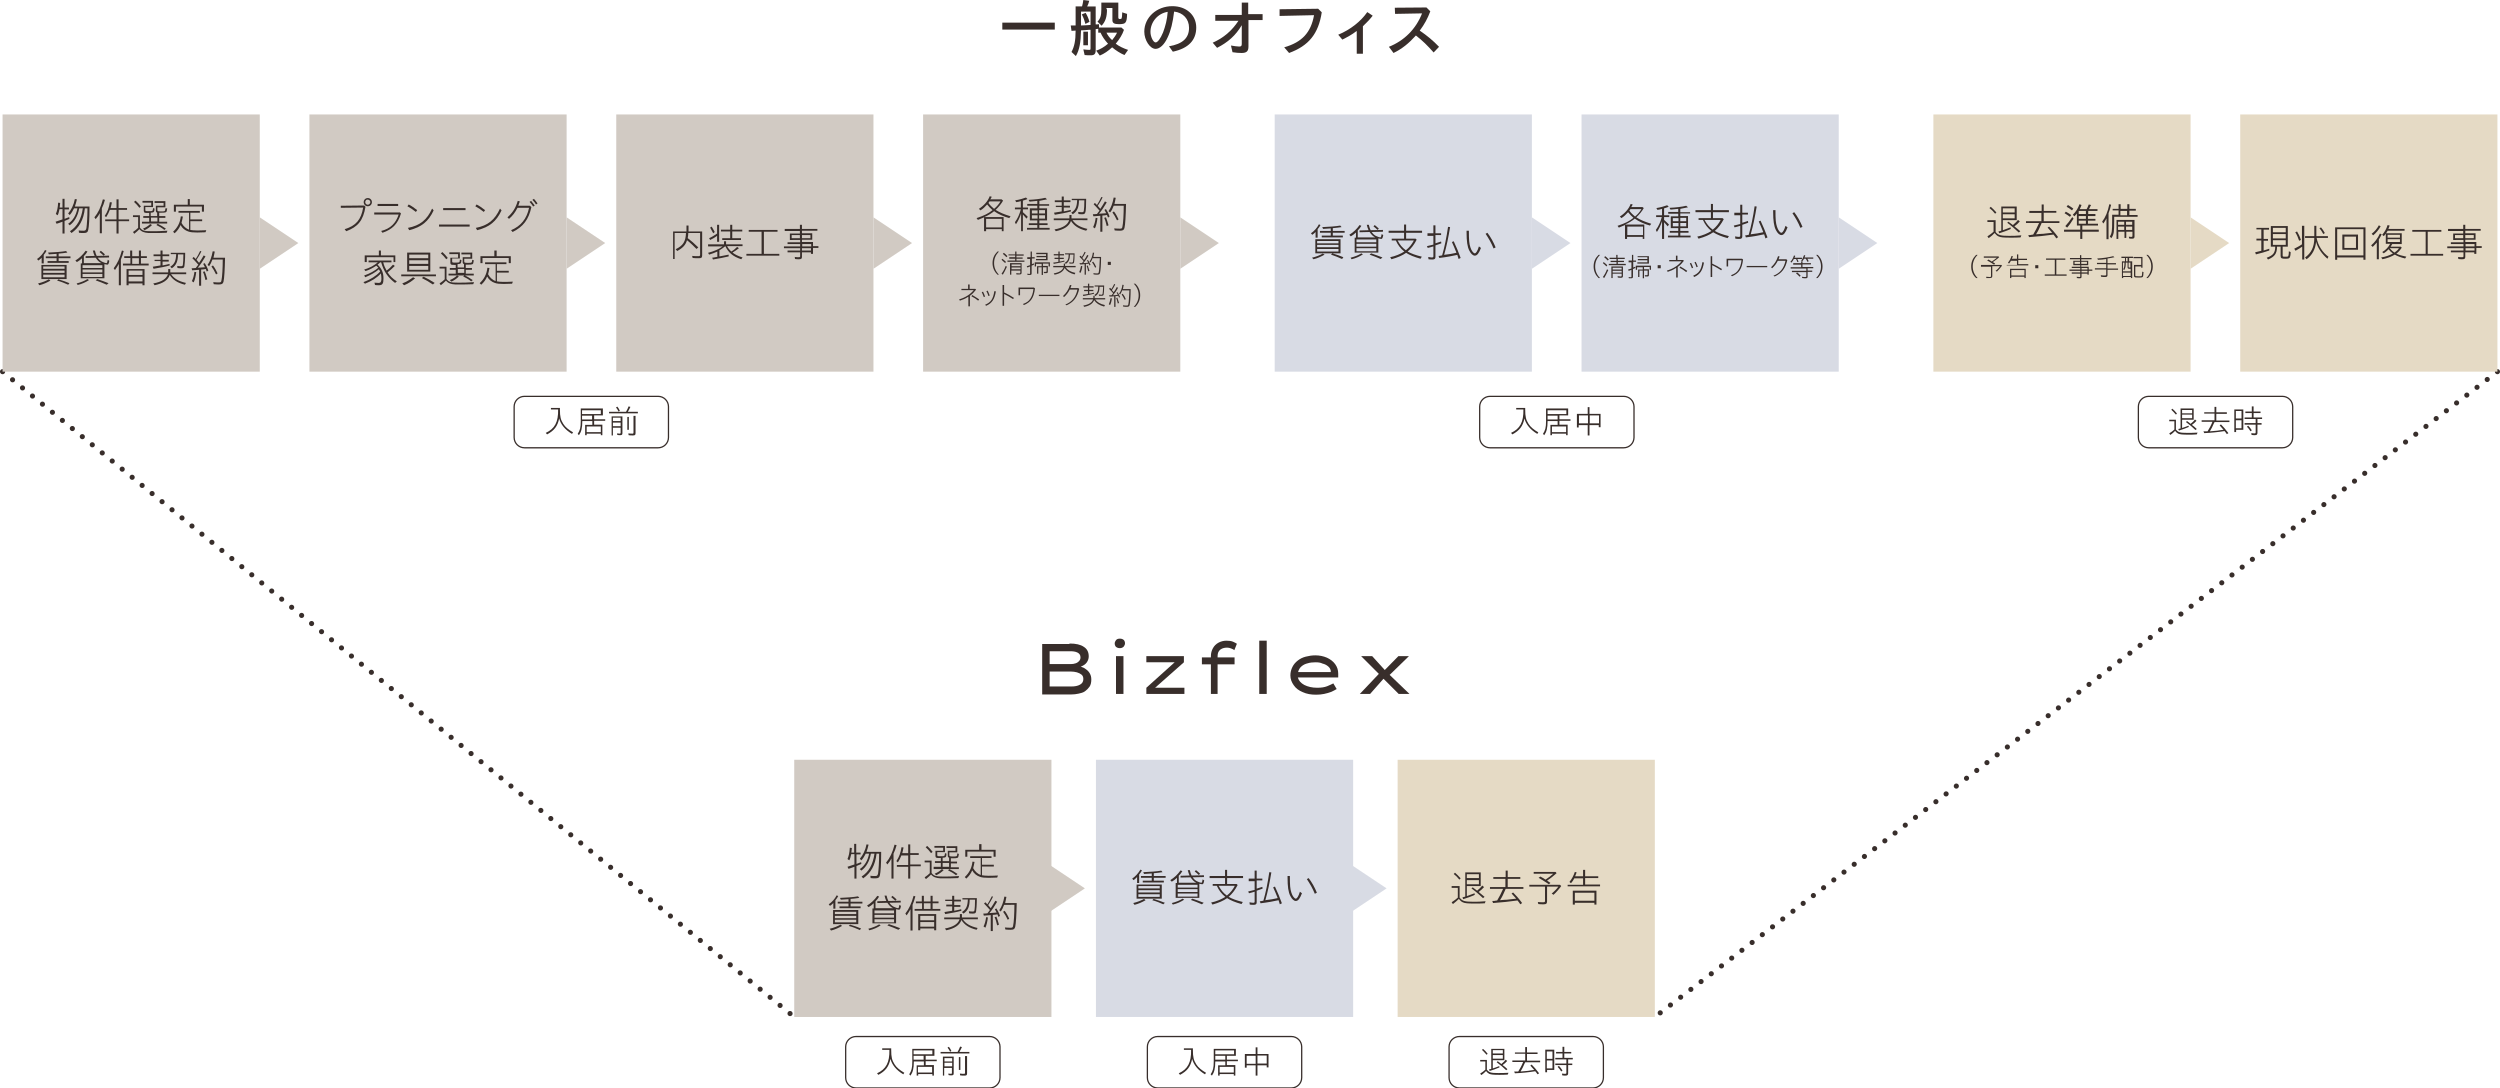 <?xml version="1.0" encoding="utf-8"?>
<!-- Generator: Adobe Illustrator 24.0.2, SVG Export Plug-In . SVG Version: 6.00 Build 0)  -->
<svg version="1.1" id="レイヤー_1" xmlns="http://www.w3.org/2000/svg" xmlns:xlink="http://www.w3.org/1999/xlink" x="0px"
	 y="0px" viewBox="0 0 972 423.2" style="enable-background:new 0 0 972 423.2;" xml:space="preserve">
<style type="text/css">
	
		.st0{fill:none;stroke:#382E2B;stroke-width:2;stroke-linecap:round;stroke-linejoin:round;stroke-miterlimit:10;stroke-dasharray:0,5;}
	.st1{fill:#D1CAC3;}
	.st2{fill:#D8DBE4;}
	.st3{fill:#E5DAC5;}
	.st4{fill:#382E2B;}
	.st5{fill:none;stroke:#382E2B;stroke-width:0.5;stroke-miterlimit:10;}
</style>
<g>
	<line class="st0" x1="1" y1="144.5" x2="308.8" y2="395.4"/>
	<line class="st0" x1="971" y1="144.5" x2="643.4" y2="395.4"/>
	<rect x="1" y="44.5" class="st1" width="100" height="100"/>
	<rect x="120.3" y="44.5" class="st1" width="100" height="100"/>
	<rect x="239.6" y="44.5" class="st1" width="100" height="100"/>
	<rect x="358.9" y="44.5" class="st1" width="100" height="100"/>
	<rect x="495.6" y="44.5" class="st2" width="100" height="100"/>
	<rect x="614.9" y="44.5" class="st2" width="100" height="100"/>
	<rect x="751.7" y="44.5" class="st3" width="100" height="100"/>
	<rect x="871" y="44.5" class="st3" width="100" height="100"/>
	<polygon class="st1" points="101,104.5 101,84.5 116,94.5 	"/>
	<polygon class="st1" points="220.3,104.5 220.3,84.5 235.3,94.5 	"/>
	<rect x="308.8" y="295.4" class="st1" width="100" height="100"/>
	<rect x="426.1" y="295.4" class="st2" width="100" height="100"/>
	<rect x="543.4" y="295.4" class="st3" width="100" height="100"/>
	<polygon class="st1" points="406.8,355.4 406.8,335.4 421.8,345.4 	"/>
	<polygon class="st2" points="524.1,355.4 524.1,335.4 539.1,345.4 	"/>
	<polygon class="st1" points="339.6,104.5 339.6,84.5 354.6,94.5 	"/>
	<polygon class="st1" points="458.9,104.5 458.9,84.5 473.9,94.5 	"/>
	<polygon class="st2" points="595.6,104.5 595.6,84.5 610.6,94.5 	"/>
	<polygon class="st2" points="714.9,104.5 714.9,84.5 729.9,94.5 	"/>
	<polygon class="st3" points="851.7,104.5 851.7,84.5 866.7,94.5 	"/>
	<g>
		<path class="st4" d="M511.6,90.1c-0.5,0.5-0.9,0.9-1.4,1.2l-0.5-0.6c1.2-0.8,2.4-2.1,3.1-3.5l0.6,0.3c-0.3,0.6-0.6,1-1.1,1.6v3.3
			h-0.8V90.1z M510.1,100.2c1.7-0.4,3.1-1,4.2-1.6L515,99c-1.2,0.7-2.7,1.4-4.3,1.8L510.1,100.2z M511.4,98.5V93h9.8v5.5H511.4z
			 M520.4,94.6v-0.9h-8.3v0.9H520.4z M520.4,96.1v-0.9h-8.3v0.9H520.4z M520.4,97.8v-1h-8.3v1H520.4z M517.4,88.8
			c-1.4,0.1-1.8,0.1-3,0.2l-0.3-0.7c2.6-0.1,5.3-0.3,7-0.6l0.5,0.6c-1.3,0.2-2.2,0.3-3.4,0.4v1.1h4.6v0.7h-4.6v1.1h3.9v0.7h-8.2
			v-0.7h3.5v-1.1h-4.2v-0.7h4.2V88.8z M521.8,100.7c-1.3-0.6-2.8-1.2-4.3-1.7l0.5-0.5c1.7,0.5,2.9,0.9,4.3,1.5L521.8,100.7z"/>
		<path class="st4" d="M526.7,98.4v-6h0.5v-2c-0.6,0.6-1.3,1.1-2,1.5l-0.6-0.6c1.6-1,2.9-2.2,4-3.8l0.7,0.3
			c-0.4,0.7-0.8,1.2-1.4,1.8v2.7h6.8c-1-0.5-1.5-1.1-2.2-2.1l-3.9,0.1l0-0.7l3.5-0.1c-0.3-0.6-0.5-1.3-0.7-2.1h0.8
			c0.2,0.9,0.4,1.5,0.7,2.1l4.8-0.1l0,0.7l-4.4,0.1c0.5,0.7,0.9,1.1,1.6,1.5c0.6,0.3,1.4,0.6,1.8,0.6c0.2,0,0.3-0.2,0.5-1.3l0.6,0.4
			c-0.2,1.2-0.4,1.5-0.8,1.5c-0.2,0-0.6-0.1-1.1-0.2v5.5H526.7z M525.1,100.2c1.6-0.4,3.1-1,4.2-1.7l0.6,0.4
			c-1.2,0.8-2.7,1.5-4.4,1.9L525.1,100.2z M535.1,94.2v-1.1h-7.7v1.1H535.1z M535.1,95.9v-1.1h-7.7v1.1H535.1z M535.1,97.7v-1.2
			h-7.7v1.2H535.1z M536.8,100.7c-1.4-0.6-2.8-1.2-4.3-1.7l0.6-0.5c1.5,0.5,2.9,1,4.4,1.6L536.8,100.7z M535.6,89.4
			c-0.6-0.6-1-0.9-1.6-1.4l0.5-0.5c0.6,0.5,1,0.8,1.6,1.4L535.6,89.4z"/>
		<path class="st4" d="M541.1,93.5v-0.7h4.8v-2.3h-6v-0.8h6v-2.4h0.8v2.4h6.2v0.8h-6.2v2.3h3.7l0.4,0.4c-0.9,1.8-2.1,3.4-3.5,4.6
			c1.4,0.8,3.1,1.4,5.5,2l-0.5,0.8c-2.5-0.7-4.2-1.4-5.6-2.3c-1.4,1-3.2,1.8-5.7,2.5l-0.5-0.8c2-0.4,4.1-1.3,5.5-2.2
			c-1.4-1.1-2.5-2.5-3.3-4.3H541.1z M543.4,93.5c0.9,1.7,1.7,2.7,3.2,3.8c1.3-1,2.4-2.4,3.1-3.8H543.4z"/>
		<path class="st4" d="M555,91.4v-0.7h2.3v-3.1h0.8v3.1h2.2v0.7h-2.2v3.2c0.7-0.2,1.3-0.4,2.2-0.7l0.1,0.7c-0.9,0.3-1.3,0.5-2.3,0.8
			v4.5c0,0.7-0.3,1-1.2,1c-0.4,0-0.9,0-1.5-0.1l-0.1-0.9c0.6,0.1,1,0.2,1.4,0.2c0.4,0,0.6-0.1,0.6-0.4v-3.9
			c-0.9,0.3-1.5,0.4-2.2,0.6l-0.3-0.7c0.8-0.2,1.6-0.4,2.5-0.6v-3.4H555z M561.3,99.1c2-0.2,3.6-0.5,4.9-0.8l0-0.1l0-0.1
			c-0.6-1.4-1.1-2.8-1.7-4l0.7-0.3c1,2.1,1.9,4.3,2.7,6.5l-0.8,0.4c-0.1-0.5-0.4-1.1-0.5-1.6c-1.7,0.4-4.4,0.9-7,1.2l-0.3-0.8
			c0.4,0,0.5,0,0.8-0.1l0.6-0.1c0.9-3.1,1.7-6.9,2.3-11.1l0.8,0.1c-0.6,3.7-1.4,7.6-2.3,10.7L561.3,99.1z"/>
		<path class="st4" d="M575.8,96.4c-0.8,2.1-1.5,3-2.4,3c-0.7,0-1.5-0.7-2.1-1.9c-0.8-1.5-1.1-3.7-1.1-7.2v-0.6h0.9
			c0,3.6,0.1,5,0.6,6.5c0.4,1.3,1.2,2.3,1.7,2.3c0.5,0,1.1-1,1.6-2.7L575.8,96.4z M580.7,96.6c-0.9-2.2-1.9-3.9-3.1-5.7l0.7-0.4
			c1.3,1.7,2.4,3.7,3.2,5.7L580.7,96.6z"/>
	</g>
	<g>
		<path class="st4" d="M639.5,92.9h-0.8v-0.8h-6.1v0.8h-0.8v-5.4c-0.7,0.3-1.5,0.6-2.4,1l-0.5-0.7c3-1,4.6-1.8,6.2-3.1
			c-0.7-0.6-1.5-1.4-2.1-2.2c-0.9,1-1.6,1.7-2.6,2.3l-0.6-0.6c2-1.3,3.5-3,4.2-4.9l0.8,0.2c-0.3,0.6-0.4,0.8-0.6,1h4.4l0.5,0.4
			c-0.6,1.1-1.7,2.5-2.9,3.6c1.5,1,3.5,1.8,5.8,2.5l-0.5,0.7c-2.2-0.6-4.4-1.6-5.9-2.7c-0.9,0.8-2.4,1.7-3.8,2.3h7.5V92.9z
			 M632.7,91.4h6.1v-3.3h-6.1V91.4z M634,81.2c-0.1,0.2-0.2,0.3-0.5,0.7c0.6,0.9,1.5,1.7,2.2,2.3c1.1-0.9,1.9-1.9,2.5-2.9H634z"/>
		<path class="st4" d="M643.9,84.4v-0.7h2.3v-2.5c-0.6,0.2-1.1,0.3-1.8,0.4l-0.4-0.7c1.8-0.3,3.1-0.7,4.2-1.1l0.6,0.6
			c-0.6,0.2-1.3,0.5-1.8,0.6v2.7h2v0.7h-2v1.1c0.7,0.6,1.4,1.3,1.9,1.8l-0.5,0.7c-0.3-0.4-0.8-0.9-1.3-1.5c-0.1,0-0.1-0.1-0.1-0.1
			v6.5h-0.8V86c-0.5,1.6-1.2,3-2,4.2l-0.4-0.8c1.1-1.5,1.8-3.1,2.3-5H643.9z M649.6,88.8v-4.7h2.9v-1h-3.9v-0.7h3.9v-1.2
			c-0.9,0.1-1.9,0.2-3,0.3l-0.4-0.7c2.4-0.1,4.9-0.4,6.5-0.8l0.7,0.6c-1,0.2-1.8,0.4-3,0.6v1.3h3.8V83h-3.8v1h3v4.7h-3v1.1h3.2v0.7
			h-3.2v1.1h4v0.7h-8.8v-0.7h4v-1.1h-3.3v-0.7h3.3v-1.1H649.6z M652.6,84.8h-2.2V86h2.2V84.8z M652.6,86.7h-2.2V88h2.2V86.7z
			 M655.6,86v-1.3h-2.3V86H655.6z M655.6,88v-1.3h-2.3V88H655.6z"/>
		<path class="st4" d="M660.4,85.5v-0.7h4.8v-2.3h-6v-0.8h6v-2.4h0.8v2.4h6.2v0.8h-6.2v2.3h3.7l0.5,0.4c-0.9,1.8-2.1,3.4-3.5,4.6
			c1.4,0.8,3.1,1.4,5.5,2l-0.5,0.8c-2.5-0.7-4.2-1.4-5.6-2.3c-1.4,1-3.2,1.8-5.7,2.5l-0.5-0.8c2-0.4,4.1-1.3,5.5-2.2
			c-1.4-1.1-2.5-2.5-3.3-4.3H660.4z M662.7,85.5c0.9,1.6,1.7,2.7,3.2,3.8c1.3-1,2.4-2.4,3.1-3.8H662.7z"/>
		<path class="st4" d="M674.3,83.4v-0.7h2.3v-3.1h0.8v3.1h2.2v0.7h-2.2v3.2c0.7-0.2,1.4-0.4,2.2-0.7l0.1,0.7
			c-0.9,0.3-1.3,0.5-2.3,0.8v4.5c0,0.7-0.3,1-1.2,1c-0.4,0-0.9,0-1.5-0.1l-0.1-0.9c0.6,0.1,1,0.2,1.4,0.2c0.4,0,0.6-0.1,0.6-0.4
			v-3.9c-0.9,0.3-1.5,0.4-2.2,0.6l-0.3-0.7c0.8-0.2,1.6-0.4,2.5-0.6v-3.4H674.3z M680.6,91.1c2-0.2,3.6-0.5,4.9-0.8l0-0.1l0-0.1
			c-0.6-1.4-1.1-2.8-1.7-4l0.7-0.3c1,2.1,1.9,4.3,2.7,6.5l-0.8,0.4c-0.1-0.5-0.4-1.1-0.5-1.6c-1.7,0.4-4.4,0.9-7.1,1.2l-0.3-0.8
			c0.4,0,0.5,0,0.8-0.1l0.6-0.1c0.9-3.1,1.7-6.9,2.3-11.1l0.8,0.1c-0.6,3.7-1.4,7.6-2.3,10.7L680.6,91.1z"/>
		<path class="st4" d="M695,88.4c-0.8,2.1-1.5,3-2.4,3c-0.7,0-1.5-0.7-2.1-1.9c-0.8-1.5-1.1-3.7-1.1-7.2v-0.6h0.9
			c0,3.6,0.1,5,0.6,6.5c0.4,1.3,1.2,2.3,1.7,2.3c0.5,0,1.1-1,1.6-2.7L695,88.4z M700,88.6c-0.9-2.2-1.9-3.9-3.1-5.7l0.7-0.4
			c1.3,1.7,2.4,3.7,3.2,5.7L700,88.6z"/>
	</g>
	<g>
		<path class="st4" d="M775.9,90.2c0.9,1.2,1.9,1.5,5.2,1.5c1.5,0,2.8,0,4.8-0.2c-0.1,0.3-0.2,0.6-0.3,0.8c-1.4,0.1-2.7,0.1-3.9,0.1
			c-2.8,0-3.9-0.1-4.7-0.5c-0.5-0.2-1-0.7-1.5-1.3c-0.6,0.6-1.3,1.3-2.3,2l-0.5-0.7c1-0.6,1.8-1.3,2.4-1.8v-3.8h-2.4v-0.7h3.2V90.2z
			 M775.7,83.1c-0.7-0.9-1.5-1.7-2.2-2.2l0.5-0.5c0.6,0.5,1.5,1.4,2.2,2.2L775.7,83.1z M784.1,80.3v5.3h-5.4v3.9
			c0.9-0.3,2-0.7,3-1.1l0.1,0.6c-1.4,0.7-3,1.2-4.5,1.7l-0.3-0.7c0.6-0.2,0.8-0.2,1.1-0.3v-9.4H784.1z M778.7,82.6h4.6V81h-4.6V82.6
			z M778.7,84.9h4.6v-1.6h-4.6V84.9z M785.3,86.1c-0.6,0.7-1.3,1.3-2.1,1.9c0.7,0.5,1.5,1.3,2.3,1.9l-0.6,0.5
			c-1.2-1.1-2.6-2.4-4.5-3.8l0.5-0.4c0.8,0.6,1.2,0.9,1.7,1.3c0.7-0.6,1.4-1.2,2-2L785.3,86.1z"/>
		<path class="st4" d="M789,82.8V82h4.8v-2.5h0.8V82h4.9v0.7h-4.9V86h6.1v0.7h-6.9c-0.1,0.1-0.1,0.3-0.2,0.5c-0.5,1.2-1.3,2.9-2,3.9
			c1-0.1,2-0.2,2.8-0.2c0.5-0.1,1.1-0.1,1.7-0.2l1.8-0.2c-0.7-0.8-1.1-1.2-1.8-2l0.6-0.4c1.1,1.1,2.2,2.3,3.5,4.1l-0.7,0.5
			c-0.4-0.6-0.6-0.9-1.1-1.5c-2.7,0.4-6.5,0.8-9.5,1l-0.3-0.8c0.7,0,0.9,0,1.2-0.1l0.7-0.1c0.8-1.3,1.6-2.9,2.3-4.5h-5.1V86h6v-3.2
			H789z"/>
		<path class="st4" d="M811.8,83.2h2.9V84h-2.9v1.1h2.9v0.7h-2.9V87h3.9v0.7h-6.1v1.6h6.4v0.8h-6.4v2.8h-0.8v-2.8h-6.3v-0.8h6.3
			v-1.6h-1.3V83c-0.3,0.4-0.6,0.7-1,1.1l-0.6-0.6c1.2-1.1,2.1-2.6,2.6-4.1l0.8,0.3c-0.2,0.6-0.5,1.2-0.7,1.6h2.7
			c0.3-0.5,0.6-1.2,0.8-1.8l0.9,0.2c-0.2,0.3-0.4,0.8-0.5,1c-0.1,0.2-0.2,0.4-0.3,0.6h3.3v0.7h-3.6V83.2z M804.8,84.3
			c-0.6-0.5-1.3-0.9-2.1-1.4l0.5-0.6c0.8,0.4,1.5,0.9,2.1,1.3L804.8,84.3z M803,87.9c0.9-1,1.8-2.1,2.7-3.5l0.5,0.6
			c-0.8,1.3-1.6,2.5-2.5,3.5L803,87.9z M805.6,81.8c-0.7-0.6-1.5-1.1-2.1-1.4l0.5-0.7c1,0.6,1.6,1,2.1,1.4L805.6,81.8z M808.2,83.2
			h2.8v-1.2h-2.8V83.2z M811,84h-2.8v1.1h2.8V84z M811,85.8h-2.8V87h2.8V85.8z"/>
		<path class="st4" d="M819.1,84.7c-0.4,0.8-0.8,1.5-1.3,2.2l-0.5-0.7c1.3-1.7,2.2-3.8,2.8-6.8l0.7,0.2c-0.3,1.3-0.6,2.3-1,3.3v10.1
			h-0.8V84.7z M821.4,81.9v-0.7h2.3v-1.8h0.8v1.8h2.6v-1.8h0.8v1.8h2.5v0.7h-2.5v1.7h3.2v0.7h-9.1v1.7c0,4.2-0.1,5.1-1.1,6.6
			l-0.6-0.6c0.8-1.3,0.9-2.2,0.9-6.1v-2.4h2.5v-1.7H821.4z M823.6,92.9h-0.7v-7.4h7v6.5c0,0.6-0.3,0.8-0.9,0.8c-0.4,0-0.9,0-1.2-0.1
			l-0.1-0.7c0.4,0.1,0.7,0.1,1,0.1c0.3,0,0.4-0.1,0.4-0.4v-1.6h-2.4v2.4h-0.7v-2.4h-2.4V92.9z M825.9,87.4v-1.2h-2.4v1.2H825.9z
			 M825.9,89.4v-1.3h-2.4v1.3H825.9z M824.4,83.7h2.6v-1.7h-2.6V83.7z M826.6,86.2v1.2h2.4v-1.2H826.6z M826.6,88.1v1.3h2.4v-1.3
			H826.6z"/>
	</g>
	<g>
		<path class="st4" d="M877.3,89.3v-0.7h4.9v0.7h-2.1v3.6h1.7v0.7h-1.7v3.8c0.6-0.2,1.6-0.5,2.2-0.7v0.7c-1.4,0.5-3.4,1.1-5.2,1.5
			l-0.3-0.8c0.8-0.2,1.7-0.4,2.4-0.6v-4h-1.9v-0.7h1.9v-3.6H877.3z M882.9,95.9v-8h6.6v8h-2v3.4c0,0.5,0.1,0.5,1,0.5
			c0.2,0,0.4,0,0.6,0h0.1c0.5,0,0.7-0.4,0.7-2.1l0.7,0.3c0,1.2-0.2,1.9-0.4,2.2c-0.2,0.3-0.6,0.4-1.7,0.4c-1.4,0-1.8-0.2-1.8-1.1
			v-3.6h-1.4c0,2.7-0.9,3.9-3.5,5l-0.5-0.7c2.5-0.9,3.3-1.9,3.3-4.3H882.9z M888.7,90.3v-1.7h-5v1.7H888.7z M888.7,92.7v-1.7h-5v1.7
			H888.7z M888.7,95.2v-1.8h-5v1.8H888.7z"/>
		<path class="st4" d="M895.1,87.8h0.8v13.1h-0.8v-5c-0.7,0.5-1.6,1-2.6,1.6l-0.5-0.8c1.3-0.6,2.2-1.2,3-1.7V87.8z M893.9,93.6
			c-0.4-1.2-0.9-2.4-1.5-3.3l0.7-0.3c0.5,0.8,1.1,2,1.5,3.3L893.9,93.6z M904.9,100.6c-2.1-1.8-3.8-4.2-4.4-6.6
			c-0.3,2.9-1.5,5.2-3.7,6.8l-0.6-0.7c2.4-1.7,3.6-4.1,3.6-7.6h-3.6v-0.7h3.6v-0.2v-3.8h0.8v4h4.5v0.7h-4.4c0.5,2.9,2.4,5.8,4.6,7.3
			L904.9,100.6z M903.3,91c-0.5-0.9-0.9-1.6-1.5-2.2l0.6-0.4c0.6,0.7,1,1.3,1.5,2.2L903.3,91z"/>
		<path class="st4" d="M908.7,101h-0.8V88.4h11.8V101h-0.8v-0.9h-10.2V101z M918.9,99.4V89.1h-10.2v10.2H918.9z M910.7,97.1v-5.9
			h6.1v5.9H910.7z M916,96.4V92h-4.5v4.4H916z"/>
		<path class="st4" d="M924.1,94.3c0,0-0.1,0.1-0.1,0.1c-0.5,0.6-1,1.1-1.5,1.6l-0.6-0.6c1.4-1.2,2.6-2.8,3.4-4.6l0.7,0.3
			c-0.3,0.7-0.7,1.3-1.1,2v7.7h-0.8V94.3z M922.1,90.9c1.2-0.9,2.1-2,2.8-3.3l0.7,0.4c-0.8,1.4-1.8,2.6-2.9,3.5L922.1,90.9z
			 M927.6,94.8v-4c-0.3,0.5-0.4,0.6-0.8,1l-0.6-0.5c1-1.2,1.6-2.2,2.1-3.8l0.8,0.2c-0.2,0.5-0.3,0.8-0.5,1.3h6.3v0.7h-6.6
			c-0.2,0.4-0.3,0.6-0.6,1h6.1v4.2h-3.7c-0.3,0.5-0.4,0.7-0.6,1h3.9l0.4,0.4c-0.6,0.9-1.3,1.8-2.1,2.3l0,0c0.9,0.5,2,0.8,3.9,1.2
			l-0.5,0.7c-1.7-0.4-3-0.9-4-1.5c-1.3,0.8-2.9,1.4-4.8,1.8l-0.5-0.7c1.8-0.3,3.2-0.8,4.5-1.5l0.1,0c-0.8-0.6-1.3-1.1-1.7-1.7
			c-0.6,0.6-1.1,1.1-1.9,1.6l-0.6-0.5c1.4-0.8,2.4-1.9,3.1-3.2H927.6z M933.1,92.4v-1.1h-4.8v1.1H933.1z M933.1,94.1V93h-4.8v1.1
			H933.1z M929.1,96.5c0.5,0.6,1.2,1.3,1.9,1.7c0.7-0.5,1.4-1.1,1.7-1.7H929.1z"/>
		<path class="st4" d="M937.9,90.1v-0.7h11.3v0.7h-5.3v8.6h6v0.7h-12.7v-0.7h5.9v-8.6H937.9z"/>
		<path class="st4" d="M953.8,93.3v-2.5h3.9v-1h-5.9V89h5.9v-1.6h0.8V89h6v0.7h-6v1h4v2.5h-4v0.9h4.3v1.6h2.1v0.7h-2.1v2.3h-0.8
			v-0.6h-3.5v1.8c0,0.7-0.3,0.9-1.2,0.9c-0.5,0-0.9,0-1.5-0.1l-0.1-0.8c0.6,0.1,1.1,0.1,1.6,0.1c0.4,0,0.5-0.1,0.5-0.4v-1.5h-4.9
			v-0.7h4.9v-0.9h-6.3v-0.7h6.3v-0.9h-4.9v-0.7h4.9v-0.9H953.8z M957.7,91.4h-3.2v1.2h3.2V91.4z M961.8,92.6v-1.2h-3.3v1.2H961.8z
			 M962.1,95.8v-0.9h-3.5v0.9H962.1z M958.6,97.4h3.5v-0.9h-3.5V97.4z"/>
	</g>
	<g>
		<path class="st4" d="M768.3,108.1c-1.3-1.2-1.9-2.7-1.9-4.5s0.6-3.2,1.9-4.5h0.6c-1.3,1.3-1.9,2.8-1.9,4.5c0,1.7,0.6,3.2,1.9,4.5
			H768.3z"/>
		<path class="st4" d="M770.2,103.4V103h7.9l0.3,0.3c-0.6,0.8-1.4,1.7-2,2.3l-0.5-0.3c0.6-0.5,1.3-1.1,1.7-1.8h-3v3.8
			c0,0.6-0.2,0.8-1,0.8c-0.3,0-0.8,0-1.3,0l-0.1-0.5c0.7,0,1,0.1,1.4,0.1c0.4,0,0.5-0.1,0.5-0.4v-3.6H770.2z M773.1,100.9
			c0.5,0.3,0.8,0.4,1.3,0.8c0.8-0.6,1.6-1.1,2-1.5h-5.1v-0.5h5.7l0.3,0.3c-0.8,0.7-1.7,1.4-2.5,1.9c0.4,0.2,0.5,0.3,0.9,0.6
			l-0.4,0.4c-1.4-0.9-2-1.3-2.7-1.6L773.1,100.9z"/>
		<path class="st4" d="M781.9,101.3c-0.3,0.5-0.5,0.9-0.8,1.2l-0.4-0.4c0.6-0.7,1.1-1.6,1.4-2.6l0.5,0.1c-0.1,0.4-0.2,0.7-0.4,1h2
			v-1.7h0.5v1.7h3.4v0.5h-3.4v1.6h3.9v0.5h-8.4V103h4v-1.6H781.9z M782,108.1h-0.5v-3.6h6.1v3.6h-0.5v-0.5H782V108.1z M787.1,107.1
			V105H782v2.1H787.1z"/>
		<path class="st4" d="M792.5,103.1v1.2h-1.2v-1.2H792.5z"/>
		<path class="st4" d="M795.5,101v-0.5h7.5v0.5h-3.5v5.7h4v0.5H795v-0.5h3.9V101H795.5z"/>
		<path class="st4" d="M806.1,103.1v-1.7h2.6v-0.6h-3.9v-0.5h3.9v-1.1h0.5v1.1h4v0.5h-4v0.6h2.7v1.7h-2.7v0.6h2.9v1.1h1.4v0.5h-1.4
			v1.5h-0.5v-0.4h-2.3v1.2c0,0.5-0.2,0.6-0.8,0.6c-0.3,0-0.6,0-1-0.1l-0.1-0.5c0.4,0,0.8,0.1,1.1,0.1c0.3,0,0.3,0,0.3-0.3v-1h-3.3
			v-0.5h3.3v-0.6h-4.2v-0.5h4.2v-0.6h-3.3v-0.5h3.3v-0.6H806.1z M808.7,101.8h-2.1v0.8h2.1V101.8z M811.4,102.6v-0.8h-2.2v0.8H811.4
			z M811.6,104.8v-0.6h-2.3v0.6H811.6z M809.3,105.9h2.3v-0.6h-2.3V105.9z"/>
		<path class="st4" d="M818.9,100.7c-1.1,0.2-2.2,0.3-3.2,0.3l-0.3-0.5c2.2-0.1,4.7-0.5,6.2-0.9l0.5,0.4c-0.7,0.2-1.6,0.3-2.7,0.5
			v1.8h3.3v0.5h-3.3v1.6h4.1v0.5h-4.1v2.1c0,0.5-0.3,0.7-0.8,0.7c-0.5,0-1.3,0-1.7-0.1l-0.1-0.6c0.5,0.1,1.1,0.1,1.7,0.1
			c0.3,0,0.4-0.1,0.4-0.3v-2h-4.4v-0.5h4.4v-1.6h-3.6v-0.5h3.6V100.7z"/>
		<path class="st4" d="M829,101.7v6.4h-0.5v-0.4h-3v0.4h-0.5v-6.5h1.2v-1.3h-1.4v-0.5h4.5v0.5h-1.5v1.3H829z M827.8,104.5
			c-0.4,0-0.6-0.2-0.6-0.6v-1.8h-0.7c0,1.4-0.1,2.1-0.6,2.9l-0.4-0.3c0.4-0.7,0.5-1.3,0.5-2.6v0h-0.6v3.4h3v-1H827.8z M828.4,107.2
			V106h-3v1.3H828.4z M827.2,100.3h-0.6v1.3h0.6V100.3z M828.4,102.1h-0.8v1.7c0,0.2,0.1,0.2,0.2,0.2h0.5V102.1z M832.5,103.1v-2.7
			h-3v-0.5h3.5v4.2h-0.5v-0.5h-2.3v3.4c0,0.4,0.1,0.4,1,0.4c0.5,0,1,0,1.2,0h0h0c0.4,0,0.4-0.2,0.5-1.8l0.5,0.2
			c-0.1,1.3-0.1,1.5-0.2,1.7c-0.2,0.4-0.5,0.4-1.9,0.4c-0.9,0-1.2,0-1.4-0.2c-0.2-0.1-0.2-0.4-0.2-0.7v-4H832.5z"/>
		<path class="st4" d="M834.5,108.1c1.3-1.3,1.9-2.8,1.9-4.5c0-1.7-0.6-3.2-1.9-4.5h0.6c1.3,1.2,1.9,2.8,1.9,4.5
			c0,1.7-0.6,3.2-1.9,4.5H834.5z"/>
	</g>
	<g>
		<path class="st4" d="M387.8,106.8c-1.2-1.2-1.9-2.7-1.9-4.5s0.6-3.2,1.9-4.5h0.6c-1.3,1.3-1.9,2.8-1.9,4.5c0,1.7,0.6,3.2,1.9,4.5
			H387.8z"/>
		<path class="st4" d="M390.8,102.3c-0.5-0.5-1-0.9-1.4-1.3l0.3-0.4c0.4,0.3,1,0.8,1.4,1.2L390.8,102.3z M389.4,106.4
			c0.6-0.8,1.2-1.8,1.6-3l0.5,0.3c-0.6,1.3-1.1,2.3-1.6,3.1L389.4,106.4z M391.3,100c-0.6-0.6-1-1-1.4-1.3l0.4-0.4
			c0.4,0.3,0.9,0.7,1.4,1.3L391.3,100z M392.1,99.4v-0.5h2.6v-1.1h0.5v1.1h2.8v0.5h-2.8v0.7h2.4v0.5h-2.4v0.7h3.1v0.5h-6.6v-0.5h3
			v-0.7h-2.3V100h2.3v-0.7H392.1z M393.2,106.8h-0.5v-4.5h4.5v3.7c0,0.5-0.2,0.7-0.8,0.7c-0.5,0-0.8,0-1.2,0l-0.1-0.5
			c0.5,0,0.9,0.1,1.2,0.1c0.3,0,0.4-0.1,0.4-0.4v-0.7h-3.5V106.8z M396.8,103.5v-0.7h-3.5v0.7H396.8z M396.8,104.7V104h-3.5v0.7
			H396.8z"/>
		<path class="st4" d="M399.4,100.5V100h1.3v-2.2h0.5v2.2h1.1v0.5h-1.1v2.2c0.3-0.1,0.4-0.2,0.8-0.3l0,0.5c-0.5,0.2-0.7,0.3-0.9,0.4
			v3c0,0.5-0.2,0.6-0.7,0.6c-0.2,0-0.5,0-0.9,0l-0.1-0.5c0.3,0,0.6,0.1,0.8,0.1s0.3,0,0.3-0.2v-2.7c-0.4,0.2-0.7,0.3-1.1,0.4
			l-0.2-0.5c0.6-0.2,0.7-0.2,1-0.3c0.1,0,0.3-0.1,0.3-0.1v-2.4H399.4z M402.8,103.6h-0.5V102h5.9v1.6h-0.5v-1.1h-2.2v0.9h1.9v2.2
			c0,0.5-0.2,0.6-0.7,0.6c-0.3,0-0.5,0-0.8,0l-0.1-0.5c0.3,0,0.6,0,0.8,0s0.3-0.1,0.3-0.2v-1.6h-1.4v3h-0.5v-3h-1.3v2.5h-0.5v-2.9
			h1.8v-0.9h-2.2V103.6z M402.9,98.8v-0.5h4.4v2.9h-4.5v-0.5h3.9V100h-3.7v-0.5h3.7v-0.7H402.9z"/>
		<path class="st4" d="M409.7,99.3v-0.5h1.8v-1h0.5v1h1.7v0.5H412v0.9h1.6v0.5H412v1c0.7-0.1,1.3-0.2,1.8-0.4l0.1,0.4
			c-1.1,0.3-2.6,0.6-4.2,0.9l-0.2-0.5c0.8-0.1,1.6-0.2,2-0.3v-1.1h-1.5v-0.5h1.5v-0.9H409.7z M417.8,106.7c-1.9-0.5-3.1-1.3-3.9-2.5
			c-0.5,1.3-1.7,2.2-3.9,2.6l-0.3-0.5c2.2-0.4,3.4-1.2,3.8-2.4h-4v-0.5h4.1v-0.9h0.5v0.9h4.1v0.5h-3.9c0.8,1.1,1.9,1.8,3.8,2.2
			L417.8,106.7z M414.1,99v-0.5h3.7c0,1.8-0.1,3-0.2,3.5c-0.1,0.4-0.3,0.5-0.8,0.5c-0.4,0-0.7,0-1,0l-0.1-0.5c0.5,0,0.7,0.1,1,0.1
			c0.3,0,0.4-0.1,0.5-0.4c0.1-0.5,0.1-1.3,0.2-2.7h-1.4c0,1.8-0.5,2.9-1.6,3.6l-0.4-0.4c1.1-0.7,1.5-1.5,1.5-3.3H414.1z"/>
		<path class="st4" d="M422.1,98.1c-0.5,1-0.8,1.6-1.3,2.2c0.2,0.2,0.4,0.5,0.7,0.8c0.4-0.5,0.9-1.3,1.2-2l0.5,0.3
			c-0.7,1.3-1.3,2.1-2,2.9c0.8,0,1.6-0.1,1.9-0.2c-0.2-0.4-0.3-0.6-0.5-0.8l0.4-0.2c0.3,0.5,0.7,1.1,1,1.9l-0.4,0.2
			c-0.2-0.4-0.2-0.5-0.3-0.7l0,0h0c-0.3,0.1-0.7,0.1-1.1,0.1v4.2h-0.5v-4.1c-0.8,0.1-1.1,0.1-1.8,0.1l-0.2-0.5c0.2,0,0.5,0,1,0
			c0.1-0.1,0.6-0.8,0.6-0.8c-0.5-0.6-1.1-1.2-1.6-1.7l0.4-0.4c0.2,0.2,0.3,0.3,0.5,0.5c0.4-0.6,0.8-1.3,1.1-2L422.1,98.1z
			 M419.6,105.8c0.3-0.6,0.5-1.4,0.7-2.4l0.5,0.1c-0.1,1.1-0.4,2-0.7,2.6L419.6,105.8z M423.1,105.5c-0.2-0.9-0.4-1.6-0.6-2.1
			l0.4-0.2c0.2,0.5,0.4,1.1,0.7,2.1L423.1,105.5z M424.9,100.2c-0.3,0.7-0.5,1.2-0.9,1.8l-0.4-0.3c0.7-1,1.1-2,1.3-3.5l0.5,0.1
			c-0.1,0.6-0.2,1.1-0.3,1.6h3c0,3-0.2,5.4-0.4,6.2c-0.1,0.5-0.4,0.7-1.1,0.7c-0.4,0-0.7,0-1.4-0.1l-0.1-0.5
			c0.6,0.1,1.1,0.1,1.5,0.1c0.4,0,0.5-0.1,0.6-0.5c0.2-0.8,0.3-3.3,0.4-5.3v-0.1H424.9z M425.8,104.1c-0.4-0.9-0.8-1.5-1.2-2.1
			l0.4-0.3c0.5,0.6,0.9,1.3,1.2,2.1L425.8,104.1z"/>
		<path class="st4" d="M431.9,101.8v1.2h-1.2v-1.2H431.9z"/>
		<path class="st4" d="M376.4,115.4c-1,0.7-2,1.1-3.2,1.5l-0.3-0.5c2.4-0.7,4.3-1.9,5.7-3.6h-4.8v-0.5h2.6v-1.7h0.6v1.7h2.2l0.3,0.3
			c-0.7,0.9-1.4,1.7-2.4,2.4v4.1h-0.6V115.4z M378,114.7c0.9,0.5,1.6,1,2.7,1.7l-0.4,0.5c-0.8-0.7-1.6-1.2-2.6-1.7L378,114.7z"/>
		<path class="st4" d="M382.2,113.4c0.3,0.6,0.5,1.1,0.8,1.9l-0.5,0.2c-0.3-0.8-0.5-1.3-0.8-1.9L382.2,113.4z M387.2,113.3
			c-0.5,3-1.5,4.6-3.8,5.6l-0.4-0.4c2.3-1,3.1-2.2,3.6-5.3L387.2,113.3z M384,113c0.3,0.6,0.5,1.1,0.8,1.9l-0.5,0.2
			c-0.3-0.9-0.5-1.4-0.8-1.9L384,113z"/>
		<path class="st4" d="M389.8,110.8h0.6v2.9c1.3,0.6,2.2,1.1,3.8,2.1l-0.3,0.5c-1.2-0.8-2.1-1.3-3.5-2v4.6h-0.6V110.8z"/>
		<path class="st4" d="M397.7,118.2c1.4-0.5,2.3-1.1,2.9-2.1c0.6-0.9,1-2,1.2-3.7h-5.2v2.4H396v-3h6l0.4,0.3
			c-0.4,3.6-1.6,5.4-4.3,6.5L397.7,118.2z"/>
		<path class="st4" d="M411.9,114.6v0.5h-8v-0.5H411.9z"/>
		<path class="st4" d="M414.2,118.4c2.6-1,4.1-2.9,4.7-5.8h-3c-0.6,1.2-1.2,2-2.2,2.9l-0.4-0.4c1.3-1.2,2.1-2.4,2.7-4.3l0.6,0.1
			c-0.2,0.4-0.2,0.7-0.4,1.1h3l0.4,0.3c-0.7,3.2-2.1,5.1-4.9,6.4L414.2,118.4z"/>
		<path class="st4" d="M421.2,111.8v-0.5h1.8v-1h0.5v1h1.7v0.5h-1.7v0.9h1.6v0.5h-1.6v1c0.7-0.1,1.3-0.2,1.8-0.4l0.1,0.4
			c-1.1,0.3-2.6,0.6-4.2,0.9l-0.2-0.5c0.8-0.1,1.6-0.2,2-0.3v-1.1h-1.5v-0.5h1.5v-0.9H421.2z M429.3,119.2c-1.9-0.5-3.1-1.3-3.9-2.5
			c-0.5,1.3-1.7,2.2-3.9,2.6l-0.3-0.5c2.2-0.4,3.4-1.2,3.8-2.4h-4v-0.5h4.1v-0.9h0.5v0.9h4.1v0.5h-3.9c0.8,1.1,1.9,1.8,3.8,2.2
			L429.3,119.2z M425.6,111.5V111h3.7c0,1.8-0.1,3-0.2,3.5c-0.1,0.4-0.3,0.5-0.8,0.5c-0.4,0-0.7,0-1,0l-0.1-0.5c0.5,0,0.7,0.1,1,0.1
			c0.3,0,0.4-0.1,0.5-0.4c0.1-0.5,0.1-1.3,0.2-2.7h-1.4c0,1.8-0.5,2.9-1.6,3.6l-0.4-0.4c1.1-0.7,1.5-1.5,1.5-3.3H425.6z"/>
		<path class="st4" d="M433.6,110.6c-0.5,1-0.8,1.6-1.3,2.2c0.2,0.2,0.4,0.5,0.7,0.8c0.4-0.5,0.9-1.3,1.2-2l0.5,0.3
			c-0.7,1.3-1.3,2.1-2,2.9c0.8,0,1.6-0.1,1.9-0.2c-0.2-0.4-0.3-0.6-0.5-0.8l0.4-0.2c0.3,0.5,0.7,1.1,1,1.9l-0.4,0.2
			c-0.2-0.4-0.2-0.5-0.3-0.7l0,0h0c-0.3,0.1-0.7,0.1-1.1,0.1v4.2h-0.5v-4.1c-0.8,0.1-1.1,0.1-1.8,0.1l-0.2-0.5c0.2,0,0.5,0,1,0
			c0.1-0.1,0.6-0.8,0.6-0.8c-0.5-0.6-1.1-1.2-1.6-1.7l0.4-0.4c0.2,0.2,0.3,0.3,0.5,0.5c0.4-0.6,0.8-1.3,1.1-2L433.6,110.6z
			 M431.1,118.3c0.3-0.6,0.5-1.4,0.7-2.4l0.5,0.1c-0.1,1.1-0.4,2-0.7,2.6L431.1,118.3z M434.6,118c-0.2-0.9-0.4-1.6-0.6-2.1l0.4-0.2
			c0.2,0.5,0.4,1.1,0.7,2.1L434.6,118z M436.4,112.7c-0.3,0.7-0.5,1.2-0.9,1.8l-0.4-0.3c0.7-1,1.1-2,1.3-3.5l0.5,0.1
			c-0.1,0.6-0.2,1.1-0.3,1.6h3c0,3-0.2,5.4-0.4,6.2c-0.1,0.5-0.4,0.7-1.1,0.7c-0.4,0-0.7,0-1.4-0.1l-0.1-0.5
			c0.6,0.1,1.1,0.1,1.5,0.1c0.4,0,0.5-0.1,0.6-0.5c0.2-0.8,0.3-3.3,0.4-5.3v-0.1H436.4z M437.3,116.6c-0.4-0.9-0.8-1.5-1.2-2.1
			l0.4-0.3c0.5,0.6,0.9,1.3,1.2,2.1L437.3,116.6z"/>
		<path class="st4" d="M440.8,119.3c1.3-1.3,1.9-2.8,1.9-4.5c0-1.7-0.6-3.2-1.9-4.5h0.6c1.3,1.2,1.9,2.8,1.9,4.5
			c0,1.7-0.6,3.2-1.9,4.5H440.8z"/>
	</g>
	<g>
		<path class="st4" d="M621.5,108.1c-1.2-1.2-1.9-2.7-1.9-4.5s0.6-3.2,1.9-4.5h0.6c-1.3,1.3-1.9,2.8-1.9,4.5c0,1.7,0.6,3.2,1.9,4.5
			H621.5z"/>
		<path class="st4" d="M624.6,103.6c-0.5-0.5-1-1-1.4-1.3l0.3-0.4c0.4,0.3,1,0.8,1.4,1.2L624.6,103.6z M623.2,107.7
			c0.6-0.8,1.2-1.8,1.6-3l0.5,0.3c-0.6,1.3-1.1,2.3-1.6,3.1L623.2,107.7z M625.1,101.3c-0.6-0.6-1-1-1.4-1.3l0.4-0.4
			c0.4,0.3,0.9,0.7,1.4,1.3L625.1,101.3z M625.8,100.7v-0.5h2.6v-1.1h0.5v1.1h2.8v0.5H629v0.7h2.4v0.5H629v0.7h3.1v0.5h-6.6v-0.5h3
			v-0.7h-2.3v-0.5h2.3v-0.7H625.8z M627,108.1h-0.5v-4.5h4.5v3.7c0,0.5-0.2,0.7-0.8,0.7c-0.5,0-0.8,0-1.2-0.1l-0.1-0.5
			c0.5,0,0.9,0.1,1.2,0.1c0.3,0,0.4-0.1,0.4-0.4v-0.7H627V108.1z M630.5,104.8v-0.7H627v0.7H630.5z M630.5,106v-0.7H627v0.7H630.5z"
			/>
		<path class="st4" d="M633.2,101.8v-0.5h1.3v-2.2h0.5v2.2h1.1v0.5H635v2.2c0.3-0.1,0.4-0.2,0.8-0.3l0,0.5c-0.5,0.2-0.7,0.3-0.9,0.4
			v3c0,0.4-0.2,0.6-0.7,0.6c-0.2,0-0.5,0-0.9,0l-0.1-0.5c0.3,0,0.6,0.1,0.8,0.1s0.3,0,0.3-0.2v-2.7c-0.4,0.2-0.7,0.3-1.1,0.4
			l-0.2-0.5c0.6-0.2,0.7-0.2,1-0.3c0.1,0,0.3-0.1,0.3-0.1v-2.4H633.2z M636.5,104.9H636v-1.6h5.9v1.6h-0.5v-1.1h-2.2v0.9h1.9v2.2
			c0,0.5-0.2,0.6-0.7,0.6c-0.3,0-0.5,0-0.8,0l-0.1-0.5c0.3,0,0.6,0,0.8,0s0.3-0.1,0.3-0.2v-1.6h-1.4v3h-0.5v-3h-1.3v2.5h-0.5v-2.9
			h1.8v-0.9h-2.2V104.9z M636.7,100.1v-0.5h4.4v2.9h-4.5V102h3.9v-0.8h-3.7v-0.5h3.7v-0.7H636.7z"/>
		<path class="st4" d="M645.7,103.1v1.2h-1.2v-1.2H645.7z"/>
		<path class="st4" d="M651.6,104.2c-1,0.7-2,1.1-3.2,1.5l-0.3-0.5c2.4-0.7,4.3-1.9,5.7-3.6H649v-0.5h2.6v-1.7h0.6v1.7h2.2l0.3,0.3
			c-0.7,0.9-1.4,1.7-2.4,2.4v4.1h-0.6V104.2z M653.3,103.6c0.9,0.5,1.6,1,2.7,1.7l-0.4,0.5c-0.8-0.7-1.6-1.2-2.6-1.7L653.3,103.6z"
			/>
		<path class="st4" d="M657.5,102.2c0.3,0.6,0.5,1.1,0.8,1.9l-0.5,0.2c-0.3-0.8-0.5-1.3-0.8-1.9L657.5,102.2z M662.5,102.1
			c-0.5,3-1.5,4.6-3.8,5.6l-0.4-0.5c2.3-1,3.1-2.2,3.6-5.3L662.5,102.1z M659.3,101.8c0.3,0.6,0.5,1.1,0.8,1.9l-0.5,0.2
			c-0.3-0.9-0.5-1.4-0.8-1.9L659.3,101.8z"/>
		<path class="st4" d="M665.1,99.6h0.6v2.9c1.3,0.6,2.2,1.1,3.8,2.1l-0.3,0.5c-1.2-0.8-2.1-1.3-3.5-2v4.6h-0.6V99.6z"/>
		<path class="st4" d="M673,107c1.4-0.5,2.3-1.1,2.9-2.1c0.6-0.9,1-2,1.2-3.7h-5.2v2.4h-0.6v-3h6l0.4,0.3c-0.4,3.6-1.6,5.4-4.3,6.5
			L673,107z"/>
		<path class="st4" d="M687.1,103.4v0.5h-8v-0.5H687.1z"/>
		<path class="st4" d="M689.5,107.2c2.6-1,4.1-2.9,4.7-5.8h-3c-0.6,1.2-1.2,2-2.2,2.9l-0.4-0.4c1.3-1.2,2.1-2.4,2.7-4.3l0.6,0.1
			c-0.2,0.5-0.2,0.7-0.4,1.1h3l0.4,0.3c-0.7,3.2-2.1,5.1-4.9,6.4L689.5,107.2z"/>
		<path class="st4" d="M697.5,100.6c-0.3,0.6-0.6,1.1-1,1.5l-0.4-0.3c0.6-0.6,1.1-1.5,1.4-2.5l0.5,0.2c-0.1,0.2-0.2,0.5-0.3,0.7h2.9
			v0.5h-1.8c0,0.1,0.1,0.1,0.1,0.2c0.1,0.2,0.2,0.5,0.4,0.8l-0.5,0.2c-0.2-0.6-0.3-0.9-0.5-1.2H697.5z M697.2,102.8v-0.5h3.1v-0.7
			h0.5v0.7h3.3v0.5h-3.3v1h4.2v0.5h-2.2v0.9h1.8v0.5h-1.8v1.9c0,0.4-0.2,0.6-0.7,0.6c-0.4,0-0.9,0-1.4-0.1l-0.1-0.5
			c0.4,0.1,1,0.1,1.4,0.1c0.2,0,0.3-0.1,0.3-0.2v-1.7h-5.6v-0.5h5.6v-0.9h-6.1v-0.5h4.1v-1H697.2z M699.7,107.6
			c-0.4-0.5-1-1-1.4-1.3l0.4-0.4c0.4,0.3,0.9,0.7,1.4,1.3L699.7,107.6z M701.4,100.6c-0.2,0.4-0.4,0.7-0.7,1l-0.4-0.3
			c0.5-0.6,0.8-1.2,1.1-2.1l0.5,0.1c-0.1,0.3-0.2,0.5-0.3,0.8h3.4v0.5h-2.3c0.2,0.3,0.4,0.7,0.5,1l-0.5,0.2
			c-0.1-0.3-0.4-0.9-0.6-1.2H701.4z"/>
		<path class="st4" d="M706.1,108.1c1.3-1.3,1.9-2.8,1.9-4.5c0-1.7-0.6-3.2-1.9-4.5h0.6c1.3,1.2,1.9,2.8,1.9,4.5
			c0,1.7-0.6,3.2-1.9,4.5H706.1z"/>
	</g>
	<g>
		<path class="st4" d="M23.1,81.5c-0.2,0.9-0.4,1.7-0.7,2.2l-0.7-0.5c0.5-1.2,0.8-2.4,0.9-4.4l0.8,0.1c-0.1,0.8-0.1,1.2-0.2,1.8h1.1
			v-3.4h0.8v3.4h1.7v0.7h-1.7v3.7c0.7-0.3,1.2-0.5,1.8-0.7l0.1,0.7c-0.7,0.3-1.2,0.5-1.9,0.8v4.9h-0.8v-4.6c-1,0.4-1.4,0.5-2.3,0.8
			l-0.4-0.8c0.9-0.3,1.8-0.6,2.7-0.9v-4H23.1z M33,81c-0.5,4.5-2.2,7.5-5.2,9.6l-0.6-0.7c2.8-1.8,4.4-4.7,5-8.9h-1.4
			c-0.5,2.9-1.8,5.2-3.7,6.6l-0.6-0.6c1.9-1.3,3.1-3.3,3.6-6h-1.3c-0.5,1-1.1,2-1.7,2.6L26.5,83c1.2-1.4,2.2-3.4,2.6-5.6l0.8,0.1
			c-0.2,1-0.5,1.9-0.8,2.8h5.7c0,4.9-0.2,7.8-0.5,9.1c-0.2,0.9-0.6,1.2-1.8,1.2c-0.6,0-1.2,0-1.8-0.1l-0.1-0.9
			c0.8,0.1,1.3,0.1,1.9,0.1c0.7,0,0.9-0.2,1.1-1c0.2-1.4,0.4-4.4,0.4-7.5V81H33z"/>
		<path class="st4" d="M38.9,82.7c-0.5,1-1,1.7-1.7,2.5l-0.5-0.7c1.5-1.8,2.5-3.9,3.3-7l0.8,0.2c-0.4,1.4-0.6,2-1.2,3.3v9.7h-0.8
			V82.7z M42.7,81.6c-0.4,1-0.8,1.9-1.4,2.8L40.7,84c1.1-1.6,1.7-3.3,2-5.4l0.8,0.1c-0.2,1-0.3,1.5-0.5,2.2h2.3v-3.4h0.8v3.4h3.3
			v0.7h-3.3v3.7h4.1v0.7h-4.1v4.8h-0.8v-4.8h-4.4v-0.7h4.4v-3.7H42.7z"/>
		<path class="st4" d="M57.8,90.6c-1.7-0.1-2.8-0.5-3.6-1.5c-0.5,0.5-1.2,1.2-2,1.8l-0.5-0.7c0.9-0.6,1.5-1.1,2-1.6v-4.2h-2v-0.7
			h2.7v4.8c0.9,1.2,1.7,1.4,4.6,1.4c1.8,0,3.3,0,6.1-0.2c-0.1,0.3-0.2,0.6-0.3,0.8c-2.3,0.1-3.6,0.1-5.8,0.1c-0.5,0-0.9,0-1.2,0
			h-0.1H57.8z M54.2,80.8c-0.6-0.8-1.3-1.6-2.1-2.3l0.6-0.5c0.7,0.6,1.5,1.5,2.1,2.3L54.2,80.8z M58.8,79.9v-1.1h-3.4v-0.7h4.1v2.4
			h-3v1.1c0,0.5,0.1,0.5,1.4,0.5c1.5,0,1.5,0,1.6-1.2l0.6,0.2c-0.1,1.4-0.2,1.5-1.5,1.6v1.3h2.5v-1.3c-0.3-0.1-0.5-0.4-0.5-0.7v-2h3
			v-1.1h-3.5v-0.7h4.2v2.4h-3.1v1.1c0,0.4,0.2,0.5,1.4,0.5c1.6,0,1.6,0,1.7-1.2L65,81v0.1l-0.1,0.6c-0.1,0.9-0.4,1-2.1,1
			c-0.2,0-0.3,0-0.9,0v1.3h2.4v0.7h-2.4v1.5H65v0.7h-9.8v-0.7H58v-1.5h-2.3v-0.7H58v-1.2h-0.2c-0.9,0-1.3,0-1.5-0.1
			c-0.3-0.1-0.4-0.4-0.4-0.7v-2H58.8z M55.6,88.9c1.2-0.5,2.1-1.1,2.8-1.8l0.7,0.4c-0.8,0.8-1.8,1.5-2.9,2L55.6,88.9z M58.7,86.1
			h2.5v-1.5h-2.5V86.1z M63.9,89.4c-1-0.8-2-1.4-3.1-1.9l0.5-0.5c1,0.5,2.1,1.1,3.2,1.9L63.9,89.4z"/>
		<path class="st4" d="M73.2,82.7h-3.8V82h8.3v0.7h-3.7v2.6h4.6v0.7h-4.6v3.4c0.6,0.1,1.5,0.2,2.5,0.2c0.9,0,1.9,0,3.7-0.1
			c-0.1,0.2-0.1,0.3-0.3,0.8c-2,0.1-2.4,0.1-3.2,0.1c-1.6,0-2.7-0.1-3.5-0.4c-1.2-0.4-2.3-1.2-3-2.5c-0.5,1.2-1.2,2.2-2.3,3.2
			l-0.6-0.6c1.7-1.6,2.7-3.4,3-6l0.8,0.1c-0.2,1.1-0.3,1.6-0.5,2.3l0,0.2c0.7,1.3,1.8,2.2,2.9,2.6V82.7z M73.1,77.4h0.7v2.2h5.5v2.7
			h-0.8v-2H68.4v2h-0.8v-2.7h5.4V77.4z"/>
		<path class="st4" d="M16.3,100.1c-0.5,0.5-0.9,0.9-1.4,1.2l-0.5-0.6c1.2-0.8,2.4-2.1,3.1-3.5l0.6,0.3c-0.3,0.6-0.6,1-1.1,1.6v3.3
			h-0.8V100.1z M14.8,110.2c1.7-0.4,3.1-1,4.2-1.6l0.6,0.5c-1.2,0.7-2.7,1.4-4.3,1.8L14.8,110.2z M16.1,108.5V103h9.8v5.5H16.1z
			 M25.1,104.5v-0.9h-8.3v0.9H25.1z M25.1,106.1v-0.9h-8.3v0.9H25.1z M25.1,107.8v-1h-8.3v1H25.1z M22,98.7c-1.4,0.1-1.8,0.1-3,0.2
			l-0.3-0.7c2.6-0.1,5.3-0.3,7-0.6l0.5,0.6c-1.3,0.2-2.2,0.3-3.4,0.4v1.1h4.6v0.7h-4.6v1.1h3.9v0.7h-8.2v-0.7H22v-1.1h-4.2v-0.7H22
			V98.7z M26.5,110.7c-1.3-0.6-2.8-1.2-4.3-1.6l0.5-0.5c1.7,0.5,2.9,0.9,4.3,1.5L26.5,110.7z"/>
		<path class="st4" d="M31.4,108.4v-6h0.5v-2c-0.6,0.6-1.3,1.1-2,1.5l-0.6-0.6c1.6-1,2.9-2.2,4-3.8l0.7,0.3
			c-0.4,0.7-0.8,1.2-1.4,1.8v2.7h6.8c-1-0.5-1.5-1.1-2.2-2.1l-3.9,0.1l0-0.7l3.5-0.1c-0.3-0.6-0.5-1.3-0.7-2.1h0.8
			c0.2,0.9,0.4,1.5,0.7,2.1l4.8-0.1l0,0.7l-4.4,0.1c0.5,0.7,0.9,1.1,1.6,1.5c0.6,0.3,1.4,0.6,1.8,0.6c0.2,0,0.3-0.2,0.5-1.3l0.6,0.4
			c-0.2,1.2-0.4,1.5-0.8,1.5c-0.2,0-0.6-0.1-1.1-0.2v5.5H31.4z M29.8,110.2c1.6-0.4,3.1-1,4.2-1.7l0.6,0.4c-1.2,0.8-2.7,1.5-4.4,1.9
			L29.8,110.2z M39.8,104.2v-1.1h-7.7v1.1H39.8z M39.8,105.9v-1.1h-7.7v1.1H39.8z M39.8,107.7v-1.2h-7.7v1.2H39.8z M41.5,110.7
			c-1.4-0.6-2.8-1.2-4.3-1.7l0.6-0.5c1.5,0.5,2.9,1,4.4,1.6L41.5,110.7z M40.3,99.4c-0.6-0.6-1-0.9-1.6-1.4l0.5-0.5
			c0.6,0.5,1,0.8,1.6,1.4L40.3,99.4z"/>
		<path class="st4" d="M46.2,102.6c-0.5,0.9-1,1.7-1.5,2.4l-0.5-0.7c1.4-1.8,2.4-3.9,3.2-6.9l0.7,0.2c-0.3,1.2-0.7,2.4-1.1,3.3v10
			h-0.8V102.6z M50.6,100.3h-2.3v-0.7h2.3v-2.2h0.8v2.2H54v-2.2h0.8v2.2h2.3v0.7h-2.3v2.2h3v0.7h-10v-0.7h2.9V100.3z M50,110.9h-0.8
			v-6.3h7v6.3h-0.8v-0.7H50V110.9z M55.4,106.9v-1.7H50v1.7H55.4z M55.4,109.4v-1.8H50v1.8H55.4z M54,102.6v-2.2h-2.6v2.2H54z"/>
		<path class="st4" d="M59.7,99.6v-0.7h2.7v-1.5h0.8v1.5h2.6v0.7h-2.6v1.4h2.4v0.7h-2.4v1.5c1.1-0.2,1.9-0.4,2.7-0.6l0.1,0.6
			c-1.7,0.5-3.9,0.9-6.3,1.3l-0.3-0.8c1.2-0.2,2.4-0.4,3-0.5v-1.7h-2.3V101h2.3v-1.4H59.7z M71.9,110.7c-2.9-0.7-4.7-1.9-5.9-3.8
			c-0.7,2-2.6,3.3-5.9,4l-0.5-0.7c3.3-0.6,5.1-1.8,5.7-3.6h-6v-0.7h6.1v-1.3h0.8v1.3h6.2v0.7h-5.9c1.2,1.7,2.8,2.7,5.8,3.4
			L71.9,110.7z M66.4,99v-0.7H72c0,2.7-0.2,4.6-0.3,5.2c-0.1,0.6-0.4,0.8-1.2,0.8c-0.6,0-1,0-1.5-0.1l-0.1-0.8
			c0.7,0.1,1.1,0.1,1.5,0.1c0.5,0,0.6-0.1,0.7-0.6c0.1-0.8,0.2-2,0.2-4h-2.1c0,2.7-0.7,4.3-2.4,5.4l-0.6-0.6c1.6-1,2.2-2.2,2.3-4.9
			H66.4z"/>
		<path class="st4" d="M78.3,97.7c-0.7,1.5-1.3,2.4-1.9,3.3c0.2,0.2,0.6,0.7,1,1.2c0.5-0.7,1.3-2,1.8-2.9l0.7,0.4
			c-1.1,1.9-2,3.2-3,4.4c1.2-0.1,2.4-0.2,2.8-0.2c-0.3-0.6-0.5-0.9-0.7-1.3l0.6-0.3c0.5,0.8,1,1.7,1.4,2.9l-0.6,0.4
			c-0.2-0.6-0.3-0.7-0.4-1l-0.1,0h0c-0.5,0.1-1.1,0.2-1.7,0.2v6.3h-0.8v-6.2c-1.3,0.1-1.6,0.1-2.7,0.2l-0.2-0.8c0.2,0,0.8,0,1.6-0.1
			c0.2-0.2,0.9-1.2,1-1.3c-0.8-0.9-1.6-1.8-2.3-2.5l0.5-0.5c0.3,0.3,0.4,0.4,0.8,0.8c0.6-0.9,1.2-2,1.7-3.1L78.3,97.7z M74.6,109.3
			c0.5-1,0.8-2.1,1-3.6l0.7,0.1c-0.2,1.6-0.5,3-1,4L74.6,109.3z M79.9,108.9c-0.3-1.3-0.6-2.4-1-3.2l0.7-0.2c0.3,0.7,0.6,1.7,1,3.1
			L79.9,108.9z M82.6,100.9c-0.4,1.1-0.8,1.9-1.3,2.6l-0.6-0.5c1-1.4,1.6-3.1,2-5.3l0.8,0.1c-0.2,0.9-0.3,1.7-0.5,2.4h4.5
			c-0.1,4.6-0.3,8.1-0.6,9.3c-0.2,0.8-0.6,1.1-1.7,1.1c-0.6,0-1,0-2.1-0.1l-0.2-0.8c0.9,0.1,1.7,0.1,2.3,0.1c0.6,0,0.8-0.1,0.9-0.8
			c0.3-1.2,0.5-4.9,0.5-8v-0.1H82.6z M84,106.7c-0.6-1.3-1.2-2.3-1.8-3.1l0.6-0.4c0.7,0.9,1.3,2,1.8,3.1L84,106.7z"/>
	</g>
	<g>
		<path class="st4" d="M142.1,80.4c-0.9,5.3-2.9,7.8-7.5,9.5l-0.6-0.8c4.4-1.3,6.4-3.7,7.2-8.4l-8.7,0.1v-0.8l9.1-0.1L142.1,80.4z
			 M144.6,78.6c0,0.9-0.7,1.6-1.6,1.6s-1.6-0.7-1.6-1.6c0-0.9,0.7-1.6,1.6-1.6C143.9,77,144.6,77.7,144.6,78.6z M142,78.6
			c0,0.6,0.5,1,1,1s1-0.5,1-1c0-0.6-0.5-1-1.1-1C142.5,77.5,142,78,142,78.6z"/>
		<path class="st4" d="M155.4,82.5l0.5,0.5c-1.2,4-3.3,6.2-7.2,7.5l-0.5-0.7c3.6-0.9,5.7-3,6.8-6.4h-9.5v-0.8H155.4z M154.8,79.3
			v0.8h-8v-0.8H154.8z"/>
		<path class="st4" d="M158.9,79.5c1.2,0.6,2.1,1.3,3.3,2.2l-0.5,0.7c-1.1-0.9-2.2-1.6-3.3-2.2L158.9,79.5z M168.6,81.8
			c-2,4.3-4.7,6.5-9.5,7.7l-0.5-0.9c4.7-0.9,7.4-3.1,9.4-7.5L168.6,81.8z"/>
		<path class="st4" d="M182.6,87.3v0.8h-11.9v-0.8H182.6z M181,80.9v0.8h-8.7v-0.8H181z"/>
		<path class="st4" d="M185.3,79.5c1.2,0.6,2.1,1.3,3.3,2.2l-0.5,0.7c-1.1-0.9-2.2-1.6-3.3-2.2L185.3,79.5z M195,81.8
			c-2,4.3-4.7,6.5-9.5,7.7l-0.5-0.9c4.7-0.9,7.4-3.1,9.4-7.5L195,81.8z"/>
		<path class="st4" d="M198.7,89.5c3.8-1.6,6.1-4.4,7-8.7h-4.5c-0.9,1.8-1.9,3.1-3.3,4.3l-0.6-0.6c2-1.8,3.2-3.6,4-6.4l0.8,0.2
			c-0.2,0.7-0.4,1-0.6,1.7h4.5l0.6,0.5c-1,4.8-3.2,7.7-7.3,9.7L198.7,89.5z M206.5,78.1c0.5,0.6,0.9,1.1,1.4,1.8l-0.6,0.4
			c-0.6-0.9-0.9-1.3-1.4-1.8L206.5,78.1z M207.6,77.3c0.5,0.6,1,1.2,1.4,1.8l-0.6,0.4c-0.3-0.6-0.8-1.2-1.4-1.8L207.6,77.3z"/>
		<path class="st4" d="M141.6,107.1c2.1-0.7,4.1-1.8,5.5-3c-0.3-0.3-0.4-0.5-0.8-0.8c-1.2,0.8-2.6,1.6-4.2,2.1l-0.5-0.6
			c2.1-0.6,3.9-1.6,5.3-2.8h-3.6v-0.7h8.9v0.7H149c0.3,1.3,0.8,2.3,1.3,3.2c1-0.7,1.8-1.5,2.5-2.3l0.7,0.5c-1,1-1.8,1.7-2.8,2.5
			c0.9,1.4,2,2.5,3.6,3.5l-0.7,0.6c-2.8-2.1-4.4-4.5-5.4-8h-0.4c-0.4,0.4-0.6,0.6-1,0.9c1.6,1.5,2.3,3.1,2.3,5.4
			c0,2-0.4,2.6-1.8,2.6c-0.4,0-1,0-1.5-0.1l-0.2-0.9c1.1,0.1,1.3,0.1,1.6,0.1c0.8,0,1.1-0.4,1.1-1.7c0-0.7-0.1-1.3-0.2-2
			c-1.4,1.6-3.6,3-6.2,4l-0.6-0.6c2.7-1,4.9-2.4,6.4-4l0.1-0.1c-0.1-0.3-0.3-0.6-0.5-0.9c-1.2,1.1-3.1,2.2-5.3,3.1L141.6,107.1z
			 M147.3,97.4h0.8v1.9h5.6v2.6H153V100h-10.4v1.9h-0.8v-2.6h5.5V97.4z"/>
		<path class="st4" d="M169.5,106.7v0.7H156v-0.7H169.5z M156.4,110.2c1.6-0.6,3.2-1.6,4.2-2.4l0.8,0.4c-1.1,1-2.7,2.1-4.3,2.7
			L156.4,110.2z M158.3,105.6v-7.4h9v7.4H158.3z M166.5,100.4V99h-7.4v1.4H166.5z M166.5,102.6v-1.4h-7.4v1.4H166.5z M166.5,104.9
			v-1.5h-7.4v1.5H166.5z M168.3,110.6c-1.6-1.1-2.9-1.8-4.3-2.5l0.7-0.5c1.3,0.6,2.8,1.4,4.3,2.4L168.3,110.6z"/>
		<path class="st4" d="M177,110.6c-1.7-0.1-2.8-0.5-3.6-1.5c-0.5,0.5-1.2,1.2-2,1.8l-0.5-0.7c0.9-0.6,1.5-1.1,2-1.6v-4.2h-2v-0.7
			h2.7v4.8c0.9,1.2,1.7,1.4,4.6,1.4c1.8,0,3.3,0,6.1-0.2c-0.1,0.3-0.2,0.6-0.3,0.8c-2.3,0.1-3.6,0.1-5.8,0.1c-0.5,0-0.9,0-1.2,0
			h-0.1H177z M173.5,100.8c-0.6-0.8-1.3-1.6-2.1-2.3l0.6-0.5c0.7,0.6,1.5,1.5,2.1,2.3L173.5,100.8z M178.1,99.9v-1.1h-3.4v-0.7h4.1
			v2.4h-3v1.1c0,0.5,0.1,0.5,1.4,0.5c1.5,0,1.5,0,1.6-1.2l0.6,0.2c-0.1,1.4-0.2,1.5-1.5,1.6v1.3h2.5v-1.3c-0.3-0.1-0.5-0.4-0.5-0.7
			v-2h3v-1.1h-3.5v-0.7h4.2v2.4h-3.1v1.1c0,0.4,0.2,0.5,1.4,0.5c1.6,0,1.6,0,1.7-1.2l0.6,0.2v0.1l-0.1,0.6c-0.1,0.9-0.4,1-2.1,1
			c-0.2,0-0.3,0-0.9,0v1.3h2.4v0.7h-2.4v1.5h3.1v0.7h-9.8v-0.7h2.8v-1.5h-2.3v-0.7h2.3v-1.2H177c-0.9,0-1.3,0-1.5-0.1
			c-0.3-0.1-0.4-0.4-0.4-0.7v-2H178.1z M174.9,108.9c1.2-0.5,2.1-1.1,2.8-1.8l0.7,0.4c-0.8,0.8-1.8,1.5-2.9,2L174.9,108.9z
			 M178,106.1h2.5v-1.5H178V106.1z M183.2,109.4c-1-0.8-2-1.4-3.1-1.9l0.5-0.5c1,0.5,2.1,1.1,3.2,1.9L183.2,109.4z"/>
		<path class="st4" d="M192.4,102.7h-3.8V102h8.3v0.7h-3.7v2.6h4.6v0.7h-4.6v3.4c0.6,0.1,1.5,0.2,2.5,0.2c0.9,0,1.9,0,3.7-0.1
			c-0.1,0.2-0.1,0.3-0.3,0.8c-2,0.1-2.4,0.1-3.2,0.1c-1.6,0-2.7-0.1-3.5-0.4c-1.2-0.4-2.3-1.2-3-2.5c-0.5,1.2-1.2,2.2-2.3,3.2
			l-0.6-0.6c1.7-1.6,2.7-3.4,3-6l0.8,0.1c-0.2,1.1-0.3,1.6-0.5,2.3l0,0.2c0.7,1.3,1.8,2.2,2.9,2.6V102.7z M192.4,97.4h0.7v2.2h5.5
			v2.7h-0.8v-2h-10.2v2h-0.8v-2.7h5.4V97.4z"/>
	</g>
	<g>
		<path class="st4" d="M262.5,100.7h-0.8V90h5.2v-0.1v-0.2v-2h0.8v2v0.2V90h5.3v9.3c0,0.9-0.3,1.1-1.3,1.1c-0.9,0-1.6,0-2.4-0.1
			l-0.2-0.8c0.8,0.1,1.7,0.1,2.5,0.1c0.5,0,0.6-0.2,0.6-0.6v-8.4h-4.6c0,0.7-0.1,1.4-0.2,1.9l0,0.1v0c1.2,0.9,2.6,2.1,4.1,3.6
			l-0.7,0.6c-1.3-1.3-2.5-2.5-3.7-3.4c-0.5,1.8-1.6,3-3.8,4.2l-0.6-0.7c2.9-1.4,3.9-3,4-6.3h-4.4V100.7z"/>
		<path class="st4" d="M282,95.7c-0.6,0.5-1.5,1.2-2.3,1.6v2.4c1.3-0.2,2.4-0.5,3.6-0.7l0,0.7c-1.8,0.4-3.6,0.8-6.1,1.2l-0.3-0.7
			c1-0.1,1.1-0.2,1.7-0.3c0.1,0,0.2,0,0.3,0v-2.1c-1.1,0.5-1.9,0.8-3.2,1.2l-0.4-0.7c2.3-0.6,4.2-1.4,5.7-2.5h-5.7V95h6.2v-1.2h0.8
			V95h6.4v0.7h-6c0.4,0.8,0.9,1.4,1.6,2.1c0.9-0.5,1.5-1,2.3-1.8l0.7,0.5c-0.8,0.6-1.6,1.2-2.5,1.7c0.9,0.7,2.2,1.4,3.9,1.9
			l-0.5,0.7C284.9,99.7,283.2,98.2,282,95.7L282,95.7z M278.8,87.4h0.8V94h-0.8v-2.3c-0.8,0.6-1.8,1.2-2.7,1.6l-0.4-0.7
			c1-0.4,1.9-1,3.1-1.8V87.4z M277.3,90.7c-0.4-0.8-0.8-1.5-1.2-2.2l0.6-0.4c0.5,0.8,0.9,1.5,1.2,2.1L277.3,90.7z M280.3,90v-0.7
			h3.6v-1.9h0.8v1.9h3.9V90h-3.9v2.6h3.4v0.7h-7.3v-0.7h3.1V90H280.3z"/>
		<path class="st4" d="M291.1,90.1v-0.7h11.2v0.7h-5.3v8.6h6v0.7h-12.8v-0.7h5.9v-8.6H291.1z"/>
		<path class="st4" d="M307.1,93.3v-2.5h3.9v-1h-5.9V89h5.9v-1.6h0.8V89h6v0.7h-6v1h4v2.5h-4v0.9h4.3v1.6h2.1v0.7h-2.1v2.3h-0.8
			v-0.6h-3.5v1.8c0,0.7-0.3,0.9-1.2,0.9c-0.5,0-0.9,0-1.5-0.1l-0.1-0.8c0.6,0.1,1.1,0.1,1.6,0.1c0.4,0,0.5-0.1,0.5-0.4v-1.5h-4.9
			v-0.7h4.9v-0.9h-6.3v-0.7h6.3v-0.9h-4.9v-0.7h4.9v-0.9H307.1z M311,91.4h-3.2v1.2h3.2V91.4z M315.1,92.6v-1.2h-3.3v1.2H315.1z
			 M315.4,95.8v-0.9h-3.5v0.9H315.4z M311.8,97.4h3.5v-0.9h-3.5V97.4z"/>
	</g>
	<g>
		<path class="st4" d="M330.9,332.3c-0.2,0.9-0.4,1.7-0.7,2.2l-0.7-0.5c0.5-1.2,0.8-2.4,0.9-4.4l0.8,0.1c-0.1,0.8-0.1,1.2-0.2,1.8
			h1.1v-3.4h0.8v3.4h1.7v0.7H333v3.7c0.7-0.3,1.2-0.5,1.8-0.7l0.1,0.7c-0.7,0.3-1.2,0.5-1.9,0.8v4.9h-0.8v-4.6
			c-1,0.4-1.4,0.5-2.3,0.8l-0.4-0.8c0.9-0.3,1.8-0.6,2.7-0.9v-4H330.9z M340.8,331.9c-0.5,4.5-2.2,7.5-5.2,9.6l-0.6-0.7
			c2.8-1.8,4.4-4.7,5-8.9h-1.4c-0.5,2.9-1.8,5.2-3.7,6.6l-0.6-0.6c1.9-1.3,3.1-3.3,3.6-6h-1.3c-0.5,1-1.1,2-1.7,2.6l-0.6-0.6
			c1.2-1.4,2.2-3.4,2.6-5.6l0.8,0.1c-0.2,1-0.5,1.9-0.8,2.8h5.7c0,4.9-0.2,7.8-0.5,9.1c-0.2,0.9-0.6,1.2-1.8,1.2
			c-0.6,0-1.2,0-1.8-0.1l-0.1-0.9c0.8,0.1,1.3,0.1,1.9,0.1c0.7,0,0.9-0.2,1.1-1c0.2-1.4,0.4-4.4,0.4-7.5v-0.2H340.8z"/>
		<path class="st4" d="M346.7,333.6c-0.5,1-1,1.7-1.7,2.5l-0.5-0.7c1.5-1.8,2.5-3.9,3.3-7l0.8,0.2c-0.4,1.4-0.6,2-1.2,3.3v9.7h-0.8
			V333.6z M350.5,332.5c-0.4,1-0.8,1.9-1.4,2.8l-0.6-0.5c1.1-1.6,1.7-3.3,2-5.4l0.8,0.1c-0.2,1-0.3,1.5-0.5,2.2h2.3v-3.4h0.8v3.4
			h3.3v0.7h-3.3v3.7h4.1v0.7h-4.1v4.8h-0.8V337h-4.4v-0.7h4.4v-3.7H350.5z"/>
		<path class="st4" d="M365.6,341.5c-1.7-0.1-2.8-0.5-3.6-1.5c-0.5,0.5-1.2,1.2-2,1.8l-0.5-0.7c0.9-0.6,1.5-1.1,2-1.6v-4.2h-2v-0.7
			h2.7v4.8c0.9,1.2,1.7,1.4,4.6,1.4c1.8,0,3.3,0,6.1-0.2c-0.1,0.3-0.2,0.6-0.3,0.8c-2.3,0.1-3.6,0.1-5.8,0.1c-0.5,0-0.9,0-1.2,0
			h-0.1H365.6z M362,331.7c-0.6-0.8-1.3-1.6-2.1-2.3l0.6-0.5c0.7,0.6,1.5,1.5,2.1,2.3L362,331.7z M366.7,330.7v-1.1h-3.4v-0.7h4.1
			v2.4h-3v1.1c0,0.5,0.1,0.5,1.4,0.5c1.5,0,1.5,0,1.6-1.2l0.6,0.2c-0.1,1.4-0.2,1.5-1.5,1.6v1.3h2.5v-1.3c-0.3-0.1-0.5-0.4-0.5-0.7
			v-2h3v-1.1H368v-0.7h4.2v2.4h-3.1v1.1c0,0.4,0.2,0.5,1.4,0.5c1.6,0,1.6,0,1.7-1.2l0.6,0.2v0.1l-0.1,0.6c-0.1,0.9-0.4,1-2.1,1
			c-0.2,0-0.3,0-0.9,0v1.3h2.4v0.7h-2.4v1.5h3.1v0.7H363V337h2.8v-1.5h-2.3v-0.7h2.3v-1.2h-0.2c-0.9,0-1.3,0-1.5-0.1
			c-0.3-0.1-0.4-0.4-0.4-0.7v-2H366.7z M363.4,339.7c1.2-0.5,2.1-1.1,2.8-1.8l0.7,0.4c-0.8,0.8-1.8,1.5-2.9,2L363.4,339.7z
			 M366.5,337h2.5v-1.5h-2.5V337z M371.7,340.3c-1-0.8-2-1.4-3.1-1.9l0.5-0.5c1,0.5,2.1,1.1,3.2,1.9L371.7,340.3z"/>
		<path class="st4" d="M381,333.6h-3.8v-0.7h8.3v0.7h-3.7v2.6h4.6v0.7h-4.6v3.4c0.6,0.1,1.5,0.2,2.5,0.2c0.9,0,1.9,0,3.7-0.1
			c-0.1,0.2-0.1,0.3-0.3,0.8c-2,0.1-2.4,0.1-3.2,0.1c-1.6,0-2.7-0.1-3.5-0.4c-1.2-0.4-2.3-1.2-3-2.5c-0.5,1.2-1.2,2.2-2.3,3.2
			l-0.6-0.6c1.7-1.6,2.7-3.4,3-6l0.8,0.1c-0.2,1.1-0.3,1.6-0.5,2.3l0,0.2c0.7,1.3,1.8,2.2,2.9,2.6V333.6z M380.9,328.2h0.7v2.2h5.5
			v2.7h-0.8v-2h-10.2v2h-0.8v-2.7h5.4V328.2z"/>
		<path class="st4" d="M324.1,351c-0.5,0.5-0.9,0.9-1.4,1.2l-0.5-0.6c1.2-0.8,2.4-2.1,3.1-3.5l0.6,0.3c-0.3,0.6-0.6,1-1.1,1.6v3.3
			h-0.8V351z M322.6,361.1c1.7-0.4,3.1-1,4.2-1.6l0.6,0.5c-1.2,0.7-2.7,1.4-4.3,1.8L322.6,361.1z M323.9,359.3v-5.5h9.8v5.5H323.9z
			 M332.9,355.4v-0.9h-8.3v0.9H332.9z M332.9,357v-0.9h-8.3v0.9H332.9z M332.9,358.6v-1h-8.3v1H332.9z M329.9,349.6
			c-1.4,0.1-1.8,0.1-3,0.2l-0.3-0.7c2.6-0.1,5.3-0.3,7-0.6l0.5,0.6c-1.3,0.2-2.2,0.3-3.4,0.4v1.1h4.6v0.7h-4.6v1.1h3.9v0.7h-8.2
			v-0.7h3.5v-1.1h-4.2v-0.7h4.2V349.6z M334.3,361.6c-1.3-0.6-2.8-1.2-4.3-1.6l0.5-0.5c1.7,0.5,2.9,0.9,4.3,1.5L334.3,361.6z"/>
		<path class="st4" d="M339.2,359.2v-6h0.5v-2c-0.6,0.6-1.3,1.1-2,1.5l-0.6-0.6c1.6-1,2.9-2.2,4-3.8l0.7,0.3
			c-0.4,0.7-0.8,1.2-1.4,1.8v2.7h6.8c-1-0.5-1.5-1.1-2.2-2.1l-3.9,0.1l0-0.7l3.5-0.1c-0.3-0.6-0.5-1.3-0.7-2.1h0.8
			c0.2,0.9,0.4,1.5,0.7,2.1l4.8-0.1l0,0.7l-4.4,0.1c0.5,0.7,0.9,1.1,1.6,1.5c0.6,0.3,1.4,0.6,1.8,0.6c0.2,0,0.3-0.2,0.5-1.3l0.6,0.4
			c-0.2,1.2-0.4,1.5-0.8,1.5c-0.2,0-0.6-0.1-1.1-0.2v5.5H339.2z M337.6,361.1c1.6-0.4,3.1-1,4.2-1.7l0.6,0.4
			c-1.2,0.8-2.7,1.5-4.4,1.9L337.6,361.1z M347.6,355V354H340v1.1H347.6z M347.6,356.8v-1.1H340v1.1H347.6z M347.6,358.6v-1.2H340
			v1.2H347.6z M349.3,361.5c-1.4-0.6-2.8-1.2-4.3-1.7l0.6-0.5c1.5,0.5,2.9,1,4.4,1.6L349.3,361.5z M348.1,350.2
			c-0.6-0.6-1-0.9-1.6-1.4l0.5-0.5c0.6,0.5,1,0.8,1.6,1.4L348.1,350.2z"/>
		<path class="st4" d="M354,353.5c-0.5,0.9-1,1.7-1.5,2.4l-0.5-0.7c1.4-1.8,2.4-3.9,3.2-6.9l0.7,0.2c-0.3,1.2-0.7,2.4-1.1,3.3v10
			H354V353.5z M358.4,351.2h-2.3v-0.7h2.3v-2.2h0.8v2.2h2.6v-2.2h0.8v2.2h2.3v0.7h-2.3v2.2h3v0.7h-10v-0.7h2.9V351.2z M357.8,361.7
			H357v-6.3h7v6.3h-0.8V361h-5.4V361.7z M363.2,357.8v-1.7h-5.4v1.7H363.2z M363.2,360.3v-1.8h-5.4v1.8H363.2z M361.8,353.4v-2.2
			h-2.6v2.2H361.8z"/>
		<path class="st4" d="M367.5,350.5v-0.7h2.7v-1.5h0.8v1.5h2.6v0.7H371v1.4h2.4v0.7H371v1.5c1.1-0.2,1.9-0.4,2.7-0.6l0.1,0.6
			c-1.7,0.5-3.9,0.9-6.3,1.3l-0.3-0.8c1.2-0.2,2.4-0.4,3-0.5v-1.7h-2.3v-0.7h2.3v-1.4H367.5z M379.7,361.5c-2.9-0.7-4.7-1.9-5.9-3.8
			c-0.7,2-2.6,3.3-5.9,4l-0.5-0.7c3.3-0.6,5.1-1.8,5.7-3.6h-6v-0.7h6.1v-1.3h0.8v1.3h6.2v0.7h-5.9c1.2,1.7,2.8,2.7,5.8,3.4
			L379.7,361.5z M374.2,349.9v-0.7h5.6c0,2.7-0.2,4.6-0.3,5.2c-0.1,0.6-0.4,0.8-1.2,0.8c-0.6,0-1,0-1.5-0.1l-0.1-0.8
			c0.7,0.1,1.1,0.1,1.5,0.1c0.5,0,0.6-0.1,0.7-0.6c0.1-0.8,0.2-2,0.2-4h-2.1c0,2.7-0.7,4.3-2.4,5.4l-0.6-0.6c1.6-1,2.2-2.2,2.3-4.9
			H374.2z"/>
		<path class="st4" d="M386.1,348.6c-0.7,1.5-1.3,2.4-1.9,3.3c0.2,0.2,0.6,0.7,1,1.2c0.5-0.7,1.3-2,1.8-2.9l0.7,0.4
			c-1.1,1.9-2,3.2-3,4.4c1.2-0.1,2.4-0.2,2.8-0.2c-0.3-0.6-0.5-0.9-0.7-1.3l0.6-0.3c0.5,0.8,1,1.7,1.4,2.9l-0.6,0.4
			c-0.2-0.6-0.3-0.7-0.4-1l-0.1,0h0c-0.5,0.1-1.1,0.2-1.7,0.2v6.3h-0.8v-6.2c-1.3,0.1-1.6,0.1-2.7,0.2l-0.2-0.8c0.2,0,0.8,0,1.6-0.1
			c0.2-0.2,0.9-1.2,1-1.3c-0.8-0.9-1.6-1.8-2.3-2.5l0.5-0.5c0.3,0.3,0.4,0.4,0.8,0.8c0.6-0.9,1.2-2,1.7-3.1L386.1,348.6z
			 M382.4,360.2c0.5-1,0.8-2.1,1-3.6l0.7,0.1c-0.2,1.6-0.5,3-1,4L382.4,360.2z M387.7,359.8c-0.3-1.3-0.6-2.4-1-3.2l0.7-0.2
			c0.3,0.7,0.6,1.7,1,3.1L387.7,359.8z M390.4,351.8c-0.4,1.1-0.8,1.9-1.3,2.6l-0.6-0.5c1-1.4,1.6-3.1,2-5.3l0.8,0.1
			c-0.2,0.9-0.3,1.7-0.5,2.4h4.5c-0.1,4.6-0.3,8.1-0.6,9.3c-0.2,0.8-0.6,1.1-1.7,1.1c-0.6,0-1,0-2.1-0.1l-0.2-0.8
			c0.9,0.1,1.7,0.1,2.3,0.1c0.6,0,0.8-0.1,0.9-0.8c0.3-1.2,0.5-4.9,0.5-8v-0.1H390.4z M391.8,357.6c-0.6-1.3-1.2-2.3-1.8-3.1
			l0.6-0.4c0.7,0.9,1.3,2,1.8,3.1L391.8,357.6z"/>
	</g>
	<g>
		<path class="st4" d="M442.1,341c-0.5,0.5-0.9,0.9-1.4,1.2l-0.5-0.6c1.2-0.8,2.4-2.1,3.2-3.5l0.6,0.3c-0.3,0.6-0.6,1-1.1,1.6v3.3
			h-0.8V341z M440.6,351.1c1.7-0.4,3.1-1,4.2-1.6l0.6,0.5c-1.2,0.7-2.7,1.4-4.3,1.8L440.6,351.1z M441.9,349.4v-5.5h9.8v5.5H441.9z
			 M450.9,345.4v-0.9h-8.3v0.9H450.9z M450.9,347v-0.9h-8.3v0.9H450.9z M450.9,348.7v-1h-8.3v1H450.9z M447.8,339.6
			c-1.4,0.1-1.8,0.1-3,0.2l-0.3-0.7c2.6-0.1,5.3-0.3,7-0.6l0.5,0.6c-1.3,0.2-2.2,0.3-3.4,0.4v1.1h4.6v0.7h-4.6v1.1h3.9v0.7h-8.2
			v-0.7h3.5v-1.1h-4.2v-0.7h4.2V339.6z M452.3,351.6c-1.3-0.6-2.8-1.2-4.3-1.6l0.5-0.5c1.7,0.5,2.9,0.9,4.4,1.5L452.3,351.6z"/>
		<path class="st4" d="M457.1,349.3v-6h0.5v-2c-0.6,0.6-1.3,1.1-2,1.5l-0.6-0.6c1.6-1,2.9-2.2,4-3.8l0.7,0.3
			c-0.4,0.7-0.8,1.2-1.4,1.8v2.7h6.8c-1-0.5-1.5-1.1-2.2-2.1l-3.9,0.1l0-0.7l3.5-0.1c-0.3-0.6-0.5-1.3-0.7-2.1h0.8
			c0.2,0.9,0.4,1.5,0.7,2.1l4.8-0.1l0,0.7l-4.4,0.1c0.5,0.7,0.9,1.1,1.6,1.5c0.6,0.3,1.4,0.6,1.8,0.6c0.2,0,0.3-0.2,0.5-1.3l0.6,0.4
			c-0.2,1.2-0.4,1.5-0.8,1.5c-0.2,0-0.6-0.1-1.1-0.2v5.5H457.1z M455.6,351.1c1.6-0.4,3.1-1,4.2-1.7l0.6,0.4
			c-1.2,0.8-2.7,1.5-4.4,1.9L455.6,351.1z M465.6,345.1V344h-7.7v1.1H465.6z M465.6,346.8v-1.1h-7.7v1.1H465.6z M465.6,348.6v-1.2
			h-7.7v1.2H465.6z M467.3,351.6c-1.4-0.6-2.8-1.2-4.3-1.7l0.6-0.5c1.5,0.5,2.9,1,4.4,1.6L467.3,351.6z M466.1,340.2
			c-0.6-0.6-1-0.9-1.6-1.4l0.5-0.5c0.6,0.5,1,0.8,1.6,1.4L466.1,340.2z"/>
		<path class="st4" d="M471.5,344.4v-0.7h4.8v-2.3h-6v-0.8h6v-2.4h0.8v2.4h6.2v0.8h-6.2v2.3h3.7l0.4,0.4c-0.9,1.8-2.1,3.4-3.5,4.6
			c1.4,0.8,3.1,1.4,5.5,2l-0.5,0.8c-2.5-0.7-4.2-1.4-5.6-2.3c-1.4,1-3.2,1.8-5.7,2.5l-0.5-0.8c2-0.4,4.1-1.3,5.5-2.2
			c-1.4-1.1-2.5-2.5-3.3-4.3H471.5z M473.8,344.4c0.9,1.6,1.7,2.7,3.2,3.8c1.3-1,2.4-2.4,3.1-3.8H473.8z"/>
		<path class="st4" d="M485.5,342.3v-0.7h2.3v-3.1h0.8v3.1h2.2v0.7h-2.2v3.2c0.7-0.2,1.3-0.4,2.2-0.7l0.1,0.7
			c-0.9,0.3-1.3,0.5-2.3,0.8v4.5c0,0.7-0.3,1-1.2,1c-0.4,0-0.9,0-1.5-0.1l-0.1-0.9c0.6,0.1,1,0.2,1.4,0.2c0.4,0,0.6-0.1,0.6-0.4
			v-3.9c-0.9,0.3-1.5,0.4-2.2,0.6l-0.3-0.7c0.8-0.2,1.6-0.4,2.5-0.6v-3.4H485.5z M491.8,350c2-0.2,3.6-0.5,4.9-0.8l0-0.1l0-0.1
			c-0.6-1.4-1.1-2.8-1.7-4l0.7-0.3c1,2.1,1.9,4.3,2.7,6.5l-0.8,0.4c-0.1-0.5-0.4-1.1-0.5-1.6c-1.7,0.4-4.4,0.9-7,1.2l-0.3-0.8
			c0.4,0,0.5,0,0.8-0.1l0.6-0.1c0.9-3.1,1.7-6.9,2.3-11.1l0.8,0.1c-0.6,3.7-1.4,7.6-2.3,10.7L491.8,350z"/>
		<path class="st4" d="M506.2,347.3c-0.8,2.1-1.5,3-2.4,3c-0.7,0-1.5-0.7-2.1-1.9c-0.8-1.5-1.1-3.7-1.1-7.2v-0.6h0.9
			c0,3.6,0.1,5,0.6,6.5c0.4,1.3,1.2,2.3,1.7,2.3c0.5,0,1.1-1,1.6-2.7L506.2,347.3z M511.2,347.5c-0.9-2.2-1.9-3.9-3.1-5.7l0.7-0.4
			c1.3,1.7,2.4,3.7,3.2,5.7L511.2,347.5z"/>
	</g>
	<g>
		<path class="st4" d="M567.6,349.1c0.9,1.2,1.9,1.5,5.2,1.5c1.5,0,2.8,0,4.8-0.2c-0.1,0.3-0.2,0.6-0.3,0.8
			c-1.4,0.1-2.7,0.1-3.9,0.1c-2.8,0-3.9-0.1-4.7-0.5c-0.5-0.2-1-0.7-1.5-1.3c-0.6,0.6-1.4,1.3-2.3,2l-0.5-0.7c1-0.6,1.8-1.3,2.4-1.8
			v-3.8h-2.4v-0.7h3.1V349.1z M567.4,342c-0.7-0.9-1.5-1.7-2.2-2.2l0.5-0.5c0.6,0.5,1.5,1.4,2.2,2.2L567.4,342z M575.7,339.2v5.3
			h-5.4v3.9c0.9-0.3,2-0.7,3-1.1l0.1,0.6c-1.4,0.7-3,1.2-4.5,1.7l-0.3-0.7c0.6-0.2,0.8-0.2,1.1-0.3v-9.4H575.7z M570.3,341.4h4.7
			v-1.5h-4.7V341.4z M570.3,343.8h4.7v-1.6h-4.7V343.8z M577,344.9c-0.6,0.7-1.3,1.3-2.1,1.9c0.7,0.5,1.5,1.3,2.3,1.9l-0.6,0.5
			c-1.2-1.1-2.6-2.4-4.5-3.8l0.5-0.4c0.8,0.6,1.2,0.9,1.7,1.3c0.7-0.6,1.4-1.2,2-2L577,344.9z"/>
		<path class="st4" d="M580.6,341.7v-0.7h4.8v-2.5h0.8v2.5h4.9v0.7h-4.9v3.2h6.1v0.7h-6.9c-0.1,0.1-0.1,0.3-0.2,0.5
			c-0.5,1.2-1.3,2.9-2,3.9c1-0.1,2-0.2,2.8-0.2c0.5-0.1,1.1-0.1,1.7-0.2l1.8-0.2c-0.7-0.8-1.1-1.2-1.8-2l0.6-0.4
			c1.1,1.1,2.2,2.3,3.5,4.1l-0.7,0.5c-0.4-0.6-0.6-0.9-1.1-1.5c-2.7,0.4-6.5,0.8-9.5,1l-0.3-0.8c0.7,0,0.9,0,1.2-0.1l0.7-0.1
			c0.8-1.3,1.6-2.9,2.3-4.5h-5.1v-0.7h6v-3.2H580.6z"/>
		<path class="st4" d="M594.6,344.7V344h11.9l0.5,0.5c-0.9,1.3-2.1,2.6-3,3.4l-0.7-0.5c1-0.8,1.9-1.7,2.6-2.7h-4.4v5.7
			c0,0.9-0.3,1.2-1.4,1.2c-0.5,0-1.3,0-2-0.1l-0.2-0.8c1,0.1,1.5,0.1,2.1,0.1c0.6,0,0.7-0.1,0.7-0.6v-5.5H594.6z M598.9,340.8
			c0.8,0.4,1.2,0.7,2,1.2c1.2-0.8,2.4-1.7,3-2.3h-7.6V339h8.5l0.4,0.5c-1.2,1.1-2.5,2.1-3.7,2.9c0.5,0.3,0.8,0.5,1.3,0.9l-0.6,0.5
			c-2.1-1.4-2.9-1.9-4-2.5L598.9,340.8z"/>
		<path class="st4" d="M612.1,341.5c-0.4,0.8-0.8,1.3-1.3,1.9l-0.6-0.5c0.9-1.1,1.6-2.4,2.1-3.9l0.7,0.2c-0.2,0.6-0.4,1-0.6,1.5h3.1
			v-2.5h0.8v2.5h5.1v0.7h-5.1v2.5h5.8v0.7h-12.6V344h6v-2.5H612.1z M612.3,351.7h-0.8v-5.4h9.2v5.4h-0.8V351h-7.6V351.7z
			 M619.9,350.2v-3.1h-7.6v3.1H619.9z"/>
	</g>
	<g>
		<path class="st4" d="M390.3,89.9h-0.8v-0.8h-6.1v0.8h-0.8v-5.4c-0.7,0.3-1.5,0.6-2.4,1l-0.5-0.7c3-1,4.6-1.8,6.2-3.1
			c-0.7-0.6-1.5-1.4-2.1-2.2c-0.9,1-1.6,1.7-2.6,2.3l-0.6-0.6c2-1.3,3.5-3,4.2-4.9l0.8,0.2c-0.3,0.6-0.4,0.8-0.6,1h4.4L390,78
			c-0.6,1.1-1.7,2.5-2.9,3.6c1.5,1,3.5,1.8,5.8,2.5l-0.5,0.7c-2.2-0.6-4.4-1.6-5.9-2.7c-0.9,0.8-2.4,1.7-3.8,2.3h7.5V89.9z
			 M383.4,88.4h6.1v-3.3h-6.1V88.4z M384.8,78.2c-0.1,0.2-0.2,0.3-0.5,0.7c0.6,0.9,1.5,1.7,2.2,2.3c1.1-0.9,1.9-1.9,2.5-2.9H384.8z"
			/>
		<path class="st4" d="M394.6,81.4v-0.7h2.3v-2.5c-0.6,0.2-1.1,0.3-1.8,0.4l-0.4-0.7c1.8-0.3,3.1-0.7,4.2-1.1l0.6,0.6
			c-0.6,0.2-1.3,0.5-1.8,0.6v2.7h2v0.7h-2v1.1c0.7,0.6,1.4,1.3,1.9,1.8l-0.5,0.7c-0.3-0.4-0.8-0.9-1.3-1.5c-0.1,0-0.1-0.1-0.1-0.1
			v6.5H397V83c-0.5,1.6-1.2,3-2,4.2l-0.4-0.8c1.1-1.5,1.8-3.1,2.3-5H394.6z M400.4,85.8V81h2.9v-1h-3.9v-0.7h3.9v-1.2
			c-0.9,0.1-1.9,0.2-3,0.3l-0.4-0.7c2.4-0.1,4.9-0.4,6.5-0.8l0.7,0.6c-1,0.2-1.8,0.4-3,0.6v1.3h3.8V80h-3.8v1h3v4.7h-3v1.1h3.2v0.7
			h-3.2v1.1h4v0.7h-8.8v-0.7h4v-1.1h-3.3v-0.7h3.3v-1.1H400.4z M403.4,81.8h-2.2V83h2.2V81.8z M403.4,83.7h-2.2V85h2.2V83.7z
			 M406.3,83v-1.3H404V83H406.3z M406.3,85v-1.3H404V85H406.3z"/>
		<path class="st4" d="M410.1,78.6v-0.7h2.7v-1.5h0.8v1.5h2.6v0.7h-2.6V80h2.4v0.7h-2.4v1.5c1.1-0.2,1.9-0.4,2.7-0.6l0.1,0.6
			c-1.7,0.5-3.9,0.9-6.3,1.3l-0.3-0.8c1.2-0.2,2.4-0.4,3-0.5v-1.7h-2.3V80h2.3v-1.4H410.1z M422.3,89.7c-2.9-0.7-4.7-1.9-5.9-3.8
			c-0.7,2-2.6,3.3-5.9,4l-0.5-0.7c3.3-0.6,5.1-1.8,5.7-3.6h-6v-0.7h6.1v-1.3h0.8v1.3h6.2v0.7H417c1.2,1.7,2.8,2.7,5.8,3.4
			L422.3,89.7z M416.7,78v-0.7h5.6c0,2.7-0.1,4.6-0.3,5.2c-0.2,0.6-0.4,0.8-1.2,0.8c-0.6,0-1,0-1.5-0.1l-0.1-0.8
			c0.7,0.1,1.1,0.1,1.5,0.1c0.5,0,0.6-0.1,0.7-0.6c0.1-0.8,0.2-2,0.2-4h-2.1c0,2.7-0.7,4.3-2.4,5.4l-0.6-0.6c1.6-1,2.2-2.2,2.3-4.9
			H416.7z"/>
		<path class="st4" d="M428.7,76.7c-0.7,1.5-1.3,2.4-1.9,3.3c0.2,0.2,0.6,0.7,1,1.2c0.5-0.7,1.3-2,1.8-2.9l0.7,0.4
			c-1.1,1.9-2,3.2-3,4.4c1.2-0.1,2.4-0.2,2.8-0.2c-0.3-0.6-0.5-0.9-0.7-1.3l0.6-0.3c0.5,0.8,1,1.7,1.4,2.9l-0.6,0.4
			c-0.2-0.6-0.3-0.7-0.4-1l-0.1,0h0c-0.5,0.1-1.1,0.2-1.7,0.2v6.3h-0.8v-6.2c-1.3,0.1-1.6,0.1-2.7,0.2l-0.2-0.8c0.2,0,0.8,0,1.6-0.1
			c0.2-0.2,0.9-1.2,1-1.3c-0.8-0.9-1.6-1.8-2.3-2.5l0.5-0.5c0.3,0.3,0.4,0.4,0.8,0.8c0.6-0.9,1.2-2,1.7-3.1L428.7,76.7z M425,88.3
			c0.5-1,0.8-2.1,1-3.6l0.7,0.1c-0.2,1.6-0.5,3-1,4L425,88.3z M430.3,87.9c-0.3-1.3-0.6-2.4-1-3.2l0.7-0.2c0.3,0.7,0.6,1.7,1,3.1
			L430.3,87.9z M433,80c-0.4,1.1-0.8,1.9-1.4,2.6l-0.6-0.5c1-1.4,1.6-3.1,2-5.3l0.8,0.1c-0.2,0.9-0.3,1.7-0.5,2.4h4.5
			c-0.1,4.6-0.3,8.1-0.6,9.3c-0.2,0.8-0.6,1.1-1.7,1.1c-0.6,0-1,0-2.1-0.1l-0.2-0.8c0.9,0.1,1.7,0.1,2.3,0.1c0.6,0,0.8-0.1,0.9-0.8
			c0.3-1.2,0.5-4.9,0.5-8V80H433z M434.3,85.7c-0.6-1.3-1.2-2.3-1.8-3.1l0.6-0.4c0.7,0.9,1.3,2,1.8,3.1L434.3,85.7z"/>
	</g>
	<g>
		<g>
			<path class="st4" d="M410.1,8.8v2.7h-20.4V8.8H410.1z"/>
			<path class="st4" d="M426,9.5c0.4,0,0.6,0,1.3-0.1v1.3h8.7l1,0.9c-0.6,1.8-1.7,3.6-3.2,5.4c1.3,1,3,1.8,4.8,2.4l-1.4,2
				c-1.5-0.6-3.4-1.8-4.8-3c-1.5,1.4-3.1,2.5-4.8,3.2l-1.4-1.9c1.5-0.5,3.1-1.4,4.6-2.7c-1.3-1.4-2.3-2.9-2.9-4.3h-0.9v-1.5
				l-0.8,0.1l-0.3,0H426v8.3c0,1.4-0.6,1.9-1.9,1.9c-0.8,0-1.7,0-2.4-0.1l-0.5-2.2c0.9,0.1,1.6,0.2,2.3,0.2c0.4,0,0.5-0.1,0.5-0.6
				v-7.2c-0.2,0-0.5,0-0.7,0c-1,0.1-2,0.2-3,0.2c-0.1,4.7-0.6,7.6-2,10l-1.7-1.6c1.1-2.1,1.6-4.3,1.6-8.3c-0.7,0-1.2,0.1-1.6,0.1
				l-0.3-2.1c0.7,0,0.9,0,1.3,0l0.6,0V2.5h2.5c0.2-0.8,0.4-1.6,0.5-2.5l2.3,0.3c-0.2,0.8-0.5,1.7-0.8,2.2h3.3V9.5z M420.3,4.5v5.4
				h0.1h0.1c0.1,0,2.5-0.1,3.5-0.2V4.5H420.3z M422,9.3c-0.3-1.2-0.7-2.4-1.4-3.7l1.5-0.6c0.6,1,1.1,2.1,1.5,3.5L422,9.3z M423,12.3
				v5.3h-1.8v-5.3H423z M430.4,3.6c0,3-0.6,4.8-2.1,6.4l-1.6-1.6c1.1-1.1,1.5-2.3,1.5-4.8V1h6.6v5.8c0,0.4,0.2,0.6,0.6,0.6
				c0.8,0,0.8-0.2,0.9-2.2l0-0.4l1.9,0.6c0,1.7-0.2,2.8-0.6,3.3c-0.3,0.5-1.1,0.7-2.5,0.7c-1.9,0-2.6-0.4-2.6-1.6V3.1h-2.3V3.6z
				 M430.2,12.7c0.5,1.1,1.3,2.1,2.2,2.9c0.7-0.8,1.5-2,1.9-2.9H430.2z"/>
			<path class="st4" d="M454.5,18c5.3-0.9,7.8-3.2,7.8-7.2c0-3.4-2.3-5.9-5.8-6.3c-0.5,4.2-1.3,7.5-2.5,10c-1.3,2.9-3.1,4.5-4.7,4.5
				c-2.2,0-4.4-3.4-4.4-6.7c0-5.5,4.8-9.9,10.9-9.9c5.4,0,9.3,3.4,9.3,8.3c0,4.9-3,8.1-9.1,9.4L454.5,18z M447.3,12.4
				c0,1.9,1.1,4.1,2,4.1c0.8,0,1.9-1.5,2.9-3.9c0.9-2.4,1.6-5,1.8-8C450.2,5.2,447.3,8.5,447.3,12.4z"/>
			<path class="st4" d="M485.4,7.8v10.3c0,1.8-0.7,2.5-2.7,2.5c-1,0-2.3-0.1-3.5-0.3l-0.6-2.6c1.2,0.2,2.4,0.4,3.2,0.4
				c0.7,0,1-0.2,1-1V9.8c-2.4,4-5.3,6.6-9.6,8.8l-1.7-2c4.3-1.9,7.5-4.7,10-8.5h-9V5.8h10.3V1h2.5v4.5h5.6v2.3H485.4z"/>
			<path class="st4" d="M513.9,4.8c-1.3,8.4-5.1,13-12.7,15.8l-1.9-2.2c7-2,10.4-5.8,11.6-12.5l-13.4,0.3V3.6l15-0.2L513.9,4.8z"/>
			<path class="st4" d="M527.4,12.1c-1.8,1.4-3.7,2.4-5.5,3.3l-1.6-1.9c4.8-2,8.8-5.2,11.3-8.8l2.1,1.4c-1,1.3-2.1,2.5-3.8,4.1v10.7
				h-2.4V12.1z"/>
			<path class="st4" d="M540,18.2c6-2.4,10.5-6.9,12.9-13l-10.5,0.2l-0.1-2.4l12.3-0.1l1.5,1.5c-1,2.7-2.3,5.1-4.1,7.5
				c2.9,2,5.1,3.8,7.5,6.3l-2.1,2.2c-2.4-2.7-4.3-4.6-6.9-6.6c-2.8,3.1-5.4,5.2-8.7,6.8L540,18.2z"/>
		</g>
	</g>
	<g>
		<g>
			<path class="st4" d="M415.8,250.2c2.5,0,4.3,0.4,5.6,1.3c1.3,0.8,1.9,2.1,1.9,3.7c0,0.9-0.3,1.7-0.8,2.4
				c-0.5,0.7-1.3,1.2-2.3,1.6c0.7,0.2,1.4,0.5,2,1c0.6,0.4,1.1,0.9,1.5,1.6c0.4,0.7,0.6,1.4,0.6,2.4c0,1.1-0.2,2.1-0.7,2.8
				c-0.5,0.7-1.1,1.3-1.8,1.8s-1.6,0.7-2.5,0.9c-0.9,0.2-1.8,0.3-2.7,0.3h-11.4v-19.6H415.8z M416,253.2h-7.9v5h8.2
				c0.7,0,1.3-0.1,1.9-0.3c0.6-0.2,1-0.5,1.4-0.9c0.3-0.4,0.5-0.8,0.5-1.4c0-0.9-0.4-1.5-1.2-1.9C418.1,253.3,417.1,253.2,416,253.2
				z M416.5,261.1h-8.4v5.8h8.5c1.3,0,2.4-0.2,3.3-0.7c0.9-0.5,1.3-1.2,1.3-2.2c0-0.7-0.2-1.3-0.7-1.7c-0.5-0.4-1.1-0.7-1.8-0.9
				C417.9,261.2,417.2,261.1,416.5,261.1z"/>
			<path class="st4" d="M435.4,252c-0.7,0-1.1-0.2-1.5-0.5c-0.3-0.3-0.5-0.8-0.5-1.3c0-0.5,0.2-0.9,0.5-1.3c0.3-0.4,0.8-0.6,1.5-0.6
				c0.7,0,1.1,0.2,1.5,0.5c0.3,0.3,0.5,0.8,0.5,1.3c0,0.5-0.2,0.9-0.5,1.3C436.5,251.8,436,252,435.4,252z M436.8,269.8h-2.9v-14.7
				h2.9V269.8z"/>
			<path class="st4" d="M460.5,267.4v2.4h-14.8v-2.4l11-9.9h-11v-2.4h14.6v2.4l-11.2,9.9H460.5z"/>
			<path class="st4" d="M480,258.3h-6.6v11.5h-2.6v-11.5h-3.5v-2.7h3.5v-0.5c0-1.2,0.3-2.2,0.8-3.1c0.5-0.9,1.2-1.6,2.1-2.1
				c0.9-0.5,2-0.8,3.1-0.8c1,0,1.9,0.1,2.6,0.4c0.7,0.3,1.2,0.6,1.5,0.8l-1,2.5c-0.3-0.3-0.8-0.5-1.3-0.7c-0.5-0.2-1-0.3-1.5-0.3
				c-0.9,0-1.7,0.2-2.2,0.5c-0.6,0.3-0.9,0.7-1.2,1.2c-0.2,0.5-0.3,1-0.3,1.6v0.5h6.6V258.3z M489.6,269.8v-20.7h2.9v20.7H489.6z"/>
			<path class="st4" d="M519.7,267.9L519.7,267.9c-0.6,0.4-1.3,0.7-2.1,1.1c-0.8,0.3-1.8,0.6-2.8,0.8c-1,0.2-2,0.3-3.1,0.3
				c-2,0-3.7-0.3-5.2-1c-1.5-0.6-2.7-1.5-3.5-2.7c-0.8-1.1-1.3-2.4-1.3-3.8c0-1.2,0.3-2.3,0.8-3.3c0.5-1,1.2-1.8,2.1-2.5
				c0.9-0.7,1.9-1.2,3.1-1.5s2.4-0.5,3.7-0.5c1.6,0,3.1,0.3,4.5,0.9c1.3,0.6,2.4,1.4,3.2,2.5s1.2,2.3,1.2,3.7l0,1.5h-15.7
				c0.3,1.2,1.2,2.2,2.5,2.9c1.4,0.7,3,1.1,5.1,1.1c1.5,0,2.8-0.2,3.8-0.6c1-0.4,1.8-0.8,2.4-1.1L519.7,267.9z M511.5,257.5
				c-1.1,0-2.2,0.1-3.1,0.4c-0.9,0.2-1.7,0.6-2.4,1.2c-0.6,0.5-1.1,1.3-1.3,2.2h12.7v-0.5c-0.1-0.6-0.4-1.2-1-1.7s-1.3-0.9-2.2-1.1
				C513.4,257.6,512.5,257.5,511.5,257.5z"/>
			<path class="st4" d="M528.7,269.8l7.4-7.8l-6.9-6.9h4.3l4.9,5.4l5.3-5.4h4.1l-7.5,7.3l7.7,7.4h-4.2l-5.9-5.9l-5.2,5.9
				L528.7,269.8z"/>
		</g>
	</g>
	<g>
		<path class="st4" d="M222.4,168.7c-2.7-1.6-4.4-3.7-5-6c-0.6,3-1.9,4.7-4.7,6.2l-0.5-0.6c3.5-1.6,4.9-4.2,4.8-9.1h-2.8v-0.6h3.5
			v0.6c0,2.9,0.3,4,1.3,5.6c0.8,1.3,2.1,2.3,3.8,3.3L222.4,168.7z"/>
		<path class="st4" d="M234.2,165.2v4h-0.6v-0.6h-5.5v0.6h-0.6v-4h2.8v-1.5h-3.9c0,2.8-0.4,4.2-1.3,5.5l-0.5-0.5
			c0.9-1.4,1.2-2.4,1.2-5v-4.9h8.6v2.7h-3.4v1.5h4.3v0.6h-4.3v1.5H234.2z M226.3,161h7.3v-1.5h-7.3V161z M226.3,163.1h3.9v-1.5h-3.9
			V163.1z M228.1,165.8v2.2h5.5v-2.2H228.1z"/>
		<path class="st4" d="M248,160.1v0.6h-11.2v-0.6h6.6c0.4-0.7,0.7-1.3,1-2.1l0.7,0.2c-0.5,1-0.6,1.3-1,1.9H248z M238.4,169.3h-0.6
			v-7.4h4.2v6.5c0,0.6-0.2,0.8-0.9,0.8c-0.3,0-0.7,0-1.1-0.1l-0.1-0.6c0.4,0,0.8,0.1,1.1,0.1c0.2,0,0.3-0.1,0.3-0.3v-2h-3V169.3z
			 M241.3,163.7v-1.3h-3v1.3H241.3z M241.3,165.7v-1.4h-3v1.4H241.3z M240.5,160c-0.3-0.6-0.6-1.1-1-1.6l0.5-0.3
			c0.4,0.4,0.7,1,1,1.6L240.5,160z M244.5,162.1v5h-0.6v-5H244.5z M247.1,161.7v6.7c0,0.7-0.2,0.9-1,0.9c-0.6,0-1.2,0-1.7-0.1
			l-0.1-0.7c0.6,0.1,1.3,0.1,1.6,0.1c0.3,0,0.4-0.1,0.4-0.4v-6.5H247.1z"/>
	</g>
	<g>
		<path class="st5" d="M259.9,170.1c0,2.2-1.8,4-4,4h-52c-2.2,0-4-1.8-4-4v-12c0-2.2,1.8-4,4-4h52c2.2,0,4,1.8,4,4V170.1z"/>
	</g>
	<g>
		<path class="st4" d="M597.7,168.7c-2.7-1.6-4.4-3.7-5-6c-0.6,3-1.9,4.7-4.7,6.2l-0.5-0.6c3.5-1.6,4.9-4.2,4.8-9.1h-2.8v-0.6h3.5
			v0.6c0,2.9,0.3,4,1.3,5.6c0.8,1.3,2.1,2.3,3.8,3.3L597.7,168.7z"/>
		<path class="st4" d="M609.5,165.2v4h-0.6v-0.6h-5.5v0.6h-0.6v-4h2.8v-1.5h-3.9c0,2.8-0.4,4.2-1.3,5.5l-0.5-0.5
			c0.9-1.4,1.2-2.4,1.2-5v-4.9h8.6v2.7h-3.4v1.5h4.3v0.6h-4.3v1.5H609.5z M601.7,161h7.3v-1.5h-7.3V161z M601.7,163.1h3.9v-1.5h-3.9
			V163.1z M603.4,165.8v2.2h5.5v-2.2H603.4z"/>
		<path class="st4" d="M613.8,166.2h-0.7v-5.3h4.2v-2.6h0.7v2.6h4.3v5.2h-0.7v-0.8h-3.6v4h-0.7v-4h-3.5V166.2z M617.4,164.6v-3.1
			h-3.5v3.1H617.4z M618.1,161.5v3.1h3.6v-3.1H618.1z"/>
	</g>
	<g>
		<path class="st5" d="M635.3,170.1c0,2.2-1.8,4-4,4h-52c-2.2,0-4-1.8-4-4v-12c0-2.2,1.8-4,4-4h52c2.2,0,4,1.8,4,4V170.1z"/>
	</g>
	<g>
		<path class="st4" d="M846.1,167.1c0.8,1,1.5,1.2,4.3,1.2c1.2,0,2.3,0,4-0.1c-0.1,0.2-0.2,0.5-0.3,0.7c-1.2,0.1-2.3,0.1-3.3,0.1
			c-2.3,0-3.2-0.1-3.9-0.4c-0.4-0.2-0.9-0.6-1.2-1.1c-0.5,0.5-1.1,1.1-1.9,1.6l-0.4-0.6c0.8-0.5,1.5-1,2-1.5v-3.2h-2v-0.6h2.6V167.1
			z M846,161.2c-0.6-0.7-1.3-1.4-1.8-1.9l0.4-0.4c0.5,0.4,1.3,1.2,1.8,1.9L846,161.2z M852.9,158.8v4.4h-4.5v3.2
			c0.7-0.2,1.7-0.6,2.5-0.9l0.1,0.5c-1.1,0.5-2.5,1-3.8,1.4l-0.3-0.6c0.5-0.1,0.7-0.2,0.9-0.2v-7.8H852.9z M848.4,160.7h3.9v-1.3
			h-3.9V160.7z M848.4,162.6h3.9v-1.4h-3.9V162.6z M854,163.6c-0.5,0.6-1.1,1.1-1.8,1.6c0.6,0.4,1.3,1,1.9,1.6l-0.5,0.4
			c-1-1-2.2-2-3.7-3.1l0.4-0.4c0.7,0.5,1,0.7,1.4,1.1c0.6-0.5,1.2-1,1.7-1.7L854,163.6z"/>
		<path class="st4" d="M857,160.9v-0.6h4v-2.1h0.7v2.1h4.1v0.6h-4.1v2.6h5.1v0.6H861c0,0.1-0.1,0.3-0.2,0.4c-0.4,1-1.1,2.4-1.6,3.2
			c0.9-0.1,1.6-0.1,2.3-0.2c0.4,0,0.9-0.1,1.5-0.2l1.5-0.2c-0.6-0.7-0.9-1-1.5-1.7l0.5-0.4c0.9,0.9,1.8,1.9,2.9,3.4l-0.6,0.4
			c-0.3-0.5-0.5-0.7-0.9-1.2c-2.3,0.4-5.4,0.7-7.9,0.8l-0.3-0.7c0.6,0,0.7,0,1,0l0.6,0c0.7-1.1,1.4-2.4,1.9-3.7H856v-0.6h5v-2.6H857
			z"/>
		<path class="st4" d="M869.3,168h-0.6v-8.8h3.5v7.9h-2.8V168z M871.5,162.7v-2.9h-2.2v2.9H871.5z M871.5,166.5v-3.1h-2.2v3.1H871.5
			z M873,160.6V160h2.5v-2h0.7v2h2.7v0.6h-2.7v1.7h3.3v0.6h-1.8v1.6h1.6v0.6h-1.6v3.1c0,0.7-0.2,1-1,1c-0.4,0-0.8,0-1.3-0.1
			l-0.1-0.7c0.6,0.1,1,0.1,1.3,0.1c0.3,0,0.4-0.1,0.4-0.4v-3h-4.3v-0.6h4.3v-1.6h-4.3v-0.6h2.8v-1.7H873z M875,167.7
			c-0.4-0.7-0.9-1.3-1.4-1.8l0.5-0.4c0.4,0.4,0.9,1,1.4,1.8L875,167.7z"/>
	</g>
	<g>
		<path class="st5" d="M891.4,170.1c0,2.2-1.8,4-4,4h-52c-2.2,0-4-1.8-4-4v-12c0-2.2,1.8-4,4-4h52c2.2,0,4,1.8,4,4V170.1z"/>
	</g>
	<g>
		<path class="st4" d="M351.2,417.7c-2.7-1.6-4.4-3.7-5-6c-0.6,3-1.9,4.7-4.7,6.2l-0.5-0.6c3.5-1.6,4.9-4.2,4.8-9.1h-2.8v-0.6h3.5
			v0.6c0,2.9,0.3,4,1.3,5.6c0.8,1.3,2.1,2.3,3.8,3.3L351.2,417.7z"/>
		<path class="st4" d="M363.1,414.2v4h-0.6v-0.6h-5.5v0.6h-0.6v-4h2.8v-1.5h-3.9c0,2.8-0.4,4.2-1.3,5.5l-0.5-0.5
			c0.9-1.4,1.2-2.4,1.2-5v-4.9h8.6v2.7h-3.4v1.5h4.3v0.6h-4.3v1.5H363.1z M355.2,409.9h7.3v-1.5h-7.3V409.9z M355.2,412h3.9v-1.5
			h-3.9V412z M356.9,414.8v2.2h5.5v-2.2H356.9z"/>
		<path class="st4" d="M376.9,409v0.6h-11.2V409h6.6c0.4-0.7,0.7-1.3,1-2.1l0.7,0.2c-0.5,1-0.6,1.3-1,1.9H376.9z M367.2,418.2h-0.6
			v-7.4h4.2v6.5c0,0.6-0.2,0.8-0.9,0.8c-0.3,0-0.7,0-1.1-0.1l-0.1-0.6c0.4,0,0.8,0.1,1.1,0.1c0.2,0,0.3-0.1,0.3-0.3v-2h-3V418.2z
			 M370.2,412.7v-1.3h-3v1.3H370.2z M370.2,414.6v-1.4h-3v1.4H370.2z M369.4,408.9c-0.3-0.6-0.6-1.1-1-1.6l0.5-0.3
			c0.4,0.4,0.7,1,1,1.6L369.4,408.9z M373.4,411v5h-0.6v-5H373.4z M376,410.6v6.7c0,0.7-0.2,0.9-1,0.9c-0.6,0-1.2,0-1.7-0.1
			l-0.1-0.7c0.6,0.1,1.3,0.1,1.6,0.1c0.3,0,0.4-0.1,0.4-0.4v-6.5H376z"/>
	</g>
	<g>
		<path class="st5" d="M388.8,419c0,2.2-1.8,4-4,4h-52c-2.2,0-4-1.8-4-4v-12c0-2.2,1.8-4,4-4h52c2.2,0,4,1.8,4,4V419z"/>
	</g>
	<g>
		<path class="st4" d="M468.5,417.7c-2.7-1.6-4.4-3.7-5-6c-0.6,3-1.9,4.7-4.7,6.2l-0.5-0.6c3.5-1.6,4.9-4.2,4.8-9.1h-2.8v-0.6h3.5
			v0.6c0,2.9,0.3,4,1.3,5.6c0.8,1.3,2.1,2.3,3.8,3.3L468.5,417.7z"/>
		<path class="st4" d="M480.3,414.2v4h-0.6v-0.6h-5.5v0.6h-0.6v-4h2.8v-1.5h-3.9c0,2.8-0.4,4.2-1.3,5.5l-0.5-0.5
			c0.9-1.4,1.2-2.4,1.2-5v-4.9h8.6v2.7H477v1.5h4.3v0.6H477v1.5H480.3z M472.5,409.9h7.3v-1.5h-7.3V409.9z M472.5,412h3.9v-1.5h-3.9
			V412z M474.2,414.8v2.2h5.5v-2.2H474.2z"/>
		<path class="st4" d="M484.6,415.1H484v-5.3h4.2v-2.6h0.7v2.6h4.3v5.2h-0.7v-0.8h-3.6v4h-0.7v-4h-3.5V415.1z M488.2,413.6v-3.1
			h-3.5v3.1H488.2z M488.9,410.4v3.1h3.6v-3.1H488.9z"/>
	</g>
	<g>
		<path class="st5" d="M506.1,419c0,2.2-1.8,4-4,4h-52c-2.2,0-4-1.8-4-4v-12c0-2.2,1.8-4,4-4h52c2.2,0,4,1.8,4,4V419z"/>
	</g>
	<g>
		<path class="st4" d="M578.2,416c0.8,1,1.5,1.2,4.3,1.2c1.2,0,2.3,0,4-0.1c-0.1,0.2-0.2,0.5-0.3,0.7c-1.2,0.1-2.3,0.1-3.3,0.1
			c-2.3,0-3.2-0.1-3.9-0.4c-0.4-0.2-0.9-0.6-1.2-1.1c-0.5,0.5-1.1,1.1-1.9,1.6l-0.4-0.6c0.8-0.5,1.5-1,2-1.5v-3.2h-2v-0.6h2.6V416z
			 M578,410.1c-0.6-0.7-1.3-1.4-1.8-1.9l0.4-0.4c0.5,0.4,1.3,1.2,1.8,1.9L578,410.1z M584.9,407.8v4.4h-4.5v3.2
			c0.7-0.2,1.7-0.6,2.5-0.9l0.1,0.5c-1.1,0.5-2.5,1-3.8,1.4l-0.3-0.6c0.5-0.1,0.7-0.2,0.9-0.2v-7.8H584.9z M580.4,409.6h3.9v-1.3
			h-3.9V409.6z M580.4,411.6h3.9v-1.4h-3.9V411.6z M586,412.5c-0.5,0.6-1.1,1.1-1.8,1.6c0.6,0.4,1.3,1,1.9,1.6l-0.5,0.4
			c-1-1-2.2-2-3.7-3.1l0.4-0.4c0.7,0.5,1,0.7,1.4,1.1c0.6-0.5,1.2-1,1.7-1.7L586,412.5z"/>
		<path class="st4" d="M589,409.8v-0.6h4v-2.1h0.7v2.1h4.1v0.6h-4.1v2.6h5.1v0.6H593c0,0.1-0.1,0.3-0.2,0.4c-0.4,1-1.1,2.4-1.6,3.2
			c0.9-0.1,1.6-0.1,2.3-0.2c0.4,0,0.9-0.1,1.5-0.2l1.5-0.2c-0.6-0.7-0.9-1-1.5-1.7l0.5-0.4c0.9,0.9,1.8,1.9,2.9,3.4l-0.6,0.4
			c-0.3-0.5-0.5-0.7-0.9-1.2c-2.3,0.4-5.4,0.7-7.9,0.8l-0.3-0.7c0.6,0,0.7,0,1,0l0.6,0c0.7-1.1,1.4-2.4,1.9-3.7H588v-0.6h5v-2.6H589
			z"/>
		<path class="st4" d="M601.4,416.9h-0.6v-8.8h3.5v7.9h-2.8V416.9z M603.6,411.7v-2.9h-2.2v2.9H603.6z M603.6,415.4v-3.1h-2.2v3.1
			H603.6z M605,409.6V409h2.5v-2h0.7v2h2.7v0.6h-2.7v1.7h3.3v0.6h-1.8v1.6h1.6v0.6h-1.6v3.1c0,0.7-0.2,1-1,1c-0.4,0-0.8,0-1.3-0.1
			l-0.1-0.7c0.6,0.1,1,0.1,1.3,0.1c0.3,0,0.4-0.1,0.4-0.4v-3h-4.3v-0.6h4.3v-1.6h-4.3v-0.6h2.8v-1.7H605z M607,416.6
			c-0.4-0.7-0.9-1.3-1.4-1.8l0.5-0.4c0.4,0.4,0.9,1,1.4,1.8L607,416.6z"/>
	</g>
	<g>
		<path class="st5" d="M623.4,419c0,2.2-1.8,4-4,4h-52c-2.2,0-4-1.8-4-4v-12c0-2.2,1.8-4,4-4h52c2.2,0,4,1.8,4,4V419z"/>
	</g>
</g>
</svg>
